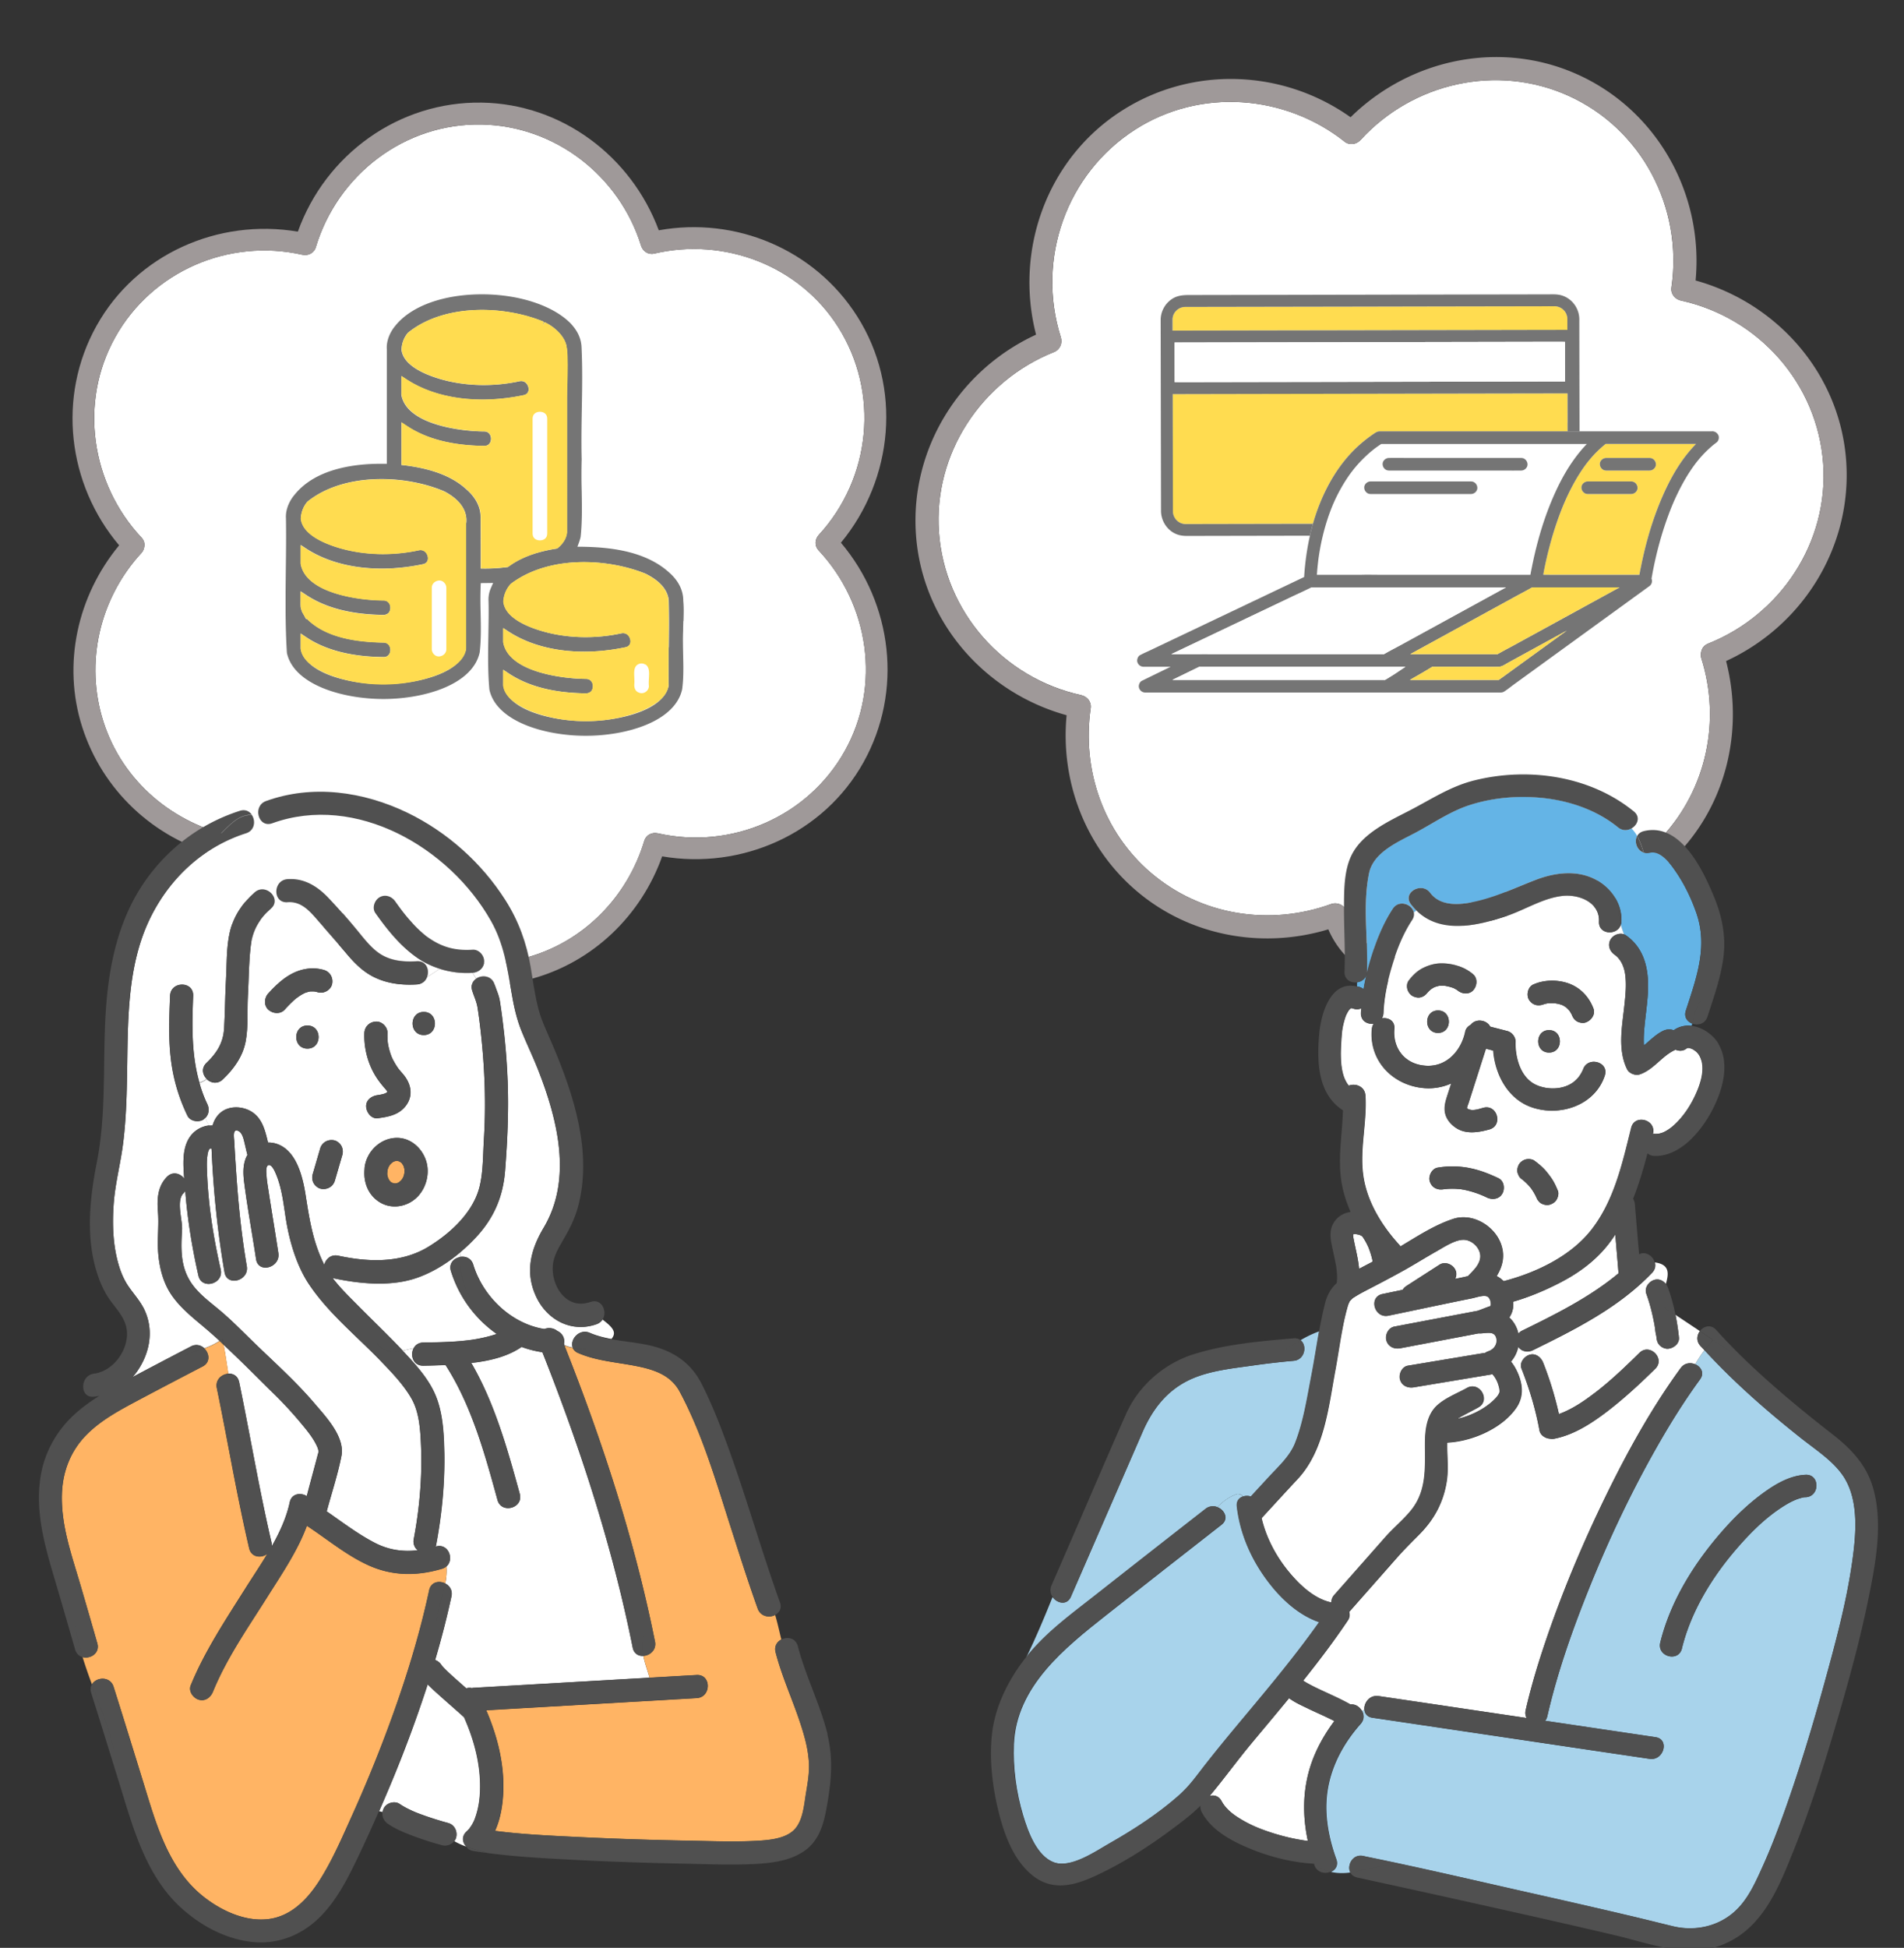<?xml version="1.0" encoding="utf-8"?>
<svg xmlns="http://www.w3.org/2000/svg" width="220" height="225" fill="none">
  <rect width="100%" height="100%" fill="#333333" stroke="none"/>
  <g clip-path="url(#a)">
    <path fill="#fff" d="M75.606 29.292c-.7.164-1.326-.26-1.533-.92-2.526-8.089-9.944-13.839-18.453-13.99-8.85-.155-16.597 5.775-19.131 14.18-.208.687-.894 1.01-1.567.86-8.486-1.914-17.347 1.9-21.608 9.534-4.197 7.515-2.8 16.916 3.035 23.144.317.34.394.727.319 1.076-.008.04-.016.079-.025.115-.047.204-.14.409-.313.595-4.814 5.235-6.555 12.658-4.379 19.474 2.21 6.921 8.107 11.835 15.131 13.28.636.133 1.084.966.861 1.57-2.77 7.529 6.556 13.093 11.85 7.096.459-.518 1.333-.435 1.787.022 5.047 5.059 12.348 7.171 19.275 5.273 6.582-1.804 11.64-6.993 13.594-13.484.208-.688.894-1.01 1.566-.86 8.486 1.913 17.347-1.9 21.61-9.535 4.196-7.514 2.799-16.915-3.037-23.144-.49-.52-.449-1.281.018-1.788 6.038-6.565 7.04-16.43 2.236-24.017-4.497-7.103-13.15-10.377-21.238-8.484l.002.003Z"/>
    <path fill="#9F9999" d="M76.121 26.608c-3.172-8.543-11.193-14.603-20.45-14.755-9.591-.156-18.067 5.999-21.255 14.906-9.187-1.56-18.653 2.59-23.273 10.893-4.552 8.182-3.346 18.281 2.622 25.34-4.798 5.799-6.596 13.7-4.268 20.982 2.34 7.328 8.291 12.864 15.644 14.805-.89 3.972.695 8.18 4.305 10.349 3.652 2.196 8.168 1.578 11.248-1.158 5.61 5.039 13.413 7.104 20.772 5.086 7.065-1.937 12.61-7.304 15.044-14.136 9.193 1.562 18.662-2.59 23.279-10.891 4.552-8.182 3.345-18.281-2.623-25.34 6.068-7.348 7.091-17.944 1.874-26.157-4.908-7.73-14.04-11.535-22.918-9.93l-.001.006Zm18.482 35.187c-.469.512-.508 1.268-.018 1.788 5.836 6.229 7.232 15.63 3.036 23.145-4.262 7.634-13.123 11.448-21.609 9.534-.67-.151-1.36.17-1.566.86-1.958 6.493-7.015 11.682-13.594 13.484-6.928 1.895-14.229-.214-19.275-5.273-.459-.458-1.328-.54-1.786-.022-5.295 5.998-14.622.433-11.85-7.095.222-.604-.226-1.438-.862-1.57-7.023-1.442-12.918-6.361-15.13-13.28-2.177-6.817-.437-14.24 4.377-19.475.172-.19.267-.39.314-.595.012-.038.017-.075.024-.115.074-.352 0-.735-.318-1.076-5.835-6.228-7.232-15.63-3.036-23.144 4.262-7.634 13.123-11.448 21.61-9.534.668.151 1.36-.17 1.565-.86 2.533-8.408 10.282-14.343 19.134-14.184 8.509.15 15.928 5.904 18.453 13.989.206.66.837 1.086 1.532.92 8.088-1.893 16.741 1.382 21.238 8.485 4.804 7.587 3.802 17.452-2.236 24.016l-.003.002Z"/>
    <path fill="#fff" d="M155.341 16.35c.596.47 1.386.344 1.88-.195 6.047-6.612 15.73-8.792 23.945-5.119 8.545 3.82 13.304 12.974 11.961 22.16-.11.751.403 1.367 1.114 1.526 8.984 1.974 15.759 9.6 16.416 18.822.647 9.079-4.907 17.455-13.289 20.801-.456.184-.703.52-.787.888-.01.041-.021.082-.028.121-.047.216-.05.454.033.71 2.262 7.173.599 15.062-4.542 20.613-5.221 5.636-13.072 7.697-20.447 5.93-.668-.159-1.471.439-1.529 1.117-.723 8.453-12.15 9.597-14.531 1.479-.206-.701-1.08-1.014-1.72-.78-7.101 2.581-15.041 1.328-20.823-3.597-5.493-4.68-8.009-11.917-6.969-19.01.11-.751-.403-1.367-1.114-1.526-8.984-1.974-15.759-9.6-16.416-18.823-.648-9.078 4.907-17.454 13.289-20.8.703-.28 1.005-1.026.785-1.721-2.838-8.995.628-18.89 8.631-24.001 7.493-4.785 17.248-4.04 24.144 1.402l-.003.002Z"/>
    <path fill="#9F9999" d="M156.051 13.546c6.869-6.758 17.268-8.963 26.2-4.957 9.255 4.154 14.611 13.849 13.668 23.81 9.498 2.627 16.701 10.846 17.401 20.87.689 9.876-4.997 19.006-13.878 23.09 1.994 7.704.172 16.076-5.325 22.005-5.527 5.968-13.709 8.6-21.621 7.161-.929 4.202-4.335 7.521-8.765 7.979-4.481.464-8.529-2.153-10.251-6.155-7.633 2.31-16.031.786-22.172-4.447-5.897-5.023-8.799-12.65-8.066-20.285-9.503-2.628-16.709-10.85-17.406-20.87-.689-9.877 4.996-19.007 13.877-23.09-2.515-9.758 1.259-20.363 9.939-25.887 8.167-5.202 18.619-4.75 26.399.77v.006ZM122.569 38.95c.219.7-.082 1.442-.785 1.72-8.382 3.347-13.937 11.723-13.289 20.802.657 9.222 7.432 16.849 16.416 18.823.709.155 1.227.772 1.114 1.525-1.038 7.096 1.478 14.334 6.969 19.01 5.785 4.923 13.721 6.178 20.823 3.597.645-.233 1.514.079 1.72.781 2.38 8.117 13.808 6.973 14.531-1.48.058-.678.861-1.275 1.529-1.117 7.372 1.77 15.224-.297 20.446-5.93 5.142-5.551 6.805-13.44 4.543-20.613a1.368 1.368 0 0 1-.033-.71c.005-.041.018-.08.028-.12.087-.371.331-.705.787-.888 8.382-3.347 13.936-11.723 13.289-20.801-.657-9.222-7.432-16.85-16.416-18.823-.709-.156-1.227-.772-1.114-1.526 1.346-9.188-3.413-18.347-11.96-22.165-8.216-3.673-17.901-1.491-23.945 5.119-.494.539-1.289.664-1.881.194-6.896-5.441-16.65-6.187-24.143-1.402-8.003 5.11-11.469 15.006-8.632 24.001l.003.003Z"/>
    <path fill="#FFB464" d="M45.42 136.678c.082.044.102.012.013-.019l-.09-.019c.026.012.052.031.083.044l-.006-.006ZM45.29 136.621s.037.006.056.013c-.02 0-.032-.007-.057-.013ZM46.71 135.623l.014-.05c0 .019-.013.037-.013.05ZM46.183 136.513s-.013.006-.019.012c-.012.013-.019.019-.031.038.012-.019.037-.031.056-.05h-.006ZM44.748 135.719c0-.051-.006-.102-.006-.146-.007 0-.013.063 0 .12 0 .013 0 .019.006.026ZM44.87 136.138c-.013-.019-.02-.038-.032-.07v-.019c-.013-.012-.013-.025-.026-.038.026.032.039.089.064.127h-.006ZM46.727 135.541c.006-.038.012-.082.025-.121-.006.039-.013.045-.02.07v.045l-.005.006Z"/>
    <path fill="#FFB464" d="M44.835 136.049c.076.114.076.146.05.114.033.058.064.108.096.166a.454.454 0 0 1 .07.082c.032.032.057.07.089.102.019.012.032.032.05.044.02.007.039.019.052.026.031.019.063.031.095.05l.095.019c.057.013.102.032.152.045h.159c.076-.019.153-.038.223-.064.031-.019.063-.031.095-.05l.095-.058c.095-.108.12-.114.102-.088.025-.02.044-.045.07-.064.031-.032.063-.076.095-.114.057-.089.12-.178.171-.28.007-.019.02-.038.026-.057.032-.102.057-.203.089-.305 0 0 0-.051.025-.14.006-.133 0-.26 0-.393 0-.019 0-.032-.006-.051-.026-.102-.051-.21-.083-.311-.013-.026-.025-.051-.025-.064-.02-.038-.051-.083-.076-.121-.007 0-.038-.038-.083-.139-.025-.026-.044-.051-.07-.07-.025-.026-.05-.045-.076-.07a1.819 1.819 0 0 0-.184-.108c-.038-.013-.083-.025-.12-.038-.02 0-.045-.013-.064-.013h-.216c-.026 0-.051.013-.077.019-.063.019-.12.038-.178.057-.044.026-.082.045-.114.07.032-.012.013.013-.095.076-.064.064-.127.134-.197.197-.032.045-.057.089-.089.134-.044.07-.076.146-.114.216-.013.044-.032.089-.045.133-.025.083-.038.165-.057.248 0 .082-.019.235-.019.305 0 0 .013.057.013.165.019.108.05.216.082.324l-.006.006Z"/>
    <path fill="#FFB464" d="M44.99 136.341c.038.063.089.101.063.069-.018-.025-.043-.05-.069-.075l.007.006ZM46.474 134.442l-.013-.013c.025.045.05.089.076.127.007 0-.006-.051-.063-.114ZM45.293 134.302s-.063.051-.102.07c.032-.019.045-.025.064-.038l.019-.019.013-.013h.006ZM36.852 167.591c.012-.069.037-.132 0 0ZM46.438 134.385s.012.019.018.037l.007.007-.026-.044Z"/>
    <path fill="#fff" d="M47.807 177.774c.673-3.526.984-7.203.838-10.792-.076-1.81-.19-3.855-1.111-5.456-.928-1.607-2.255-2.979-3.538-4.306-2.788-2.89-6.085-5.545-8.32-8.912-1.227-1.848-1.989-4.186-2.433-6.339-.451-2.191-.515-4.49-1.449-6.561-.101-.229-.457-.978-.813-.8-.31.158-.197 1.003-.178 1.27.039.572.115.953.204 1.556.374 2.439.787 4.878 1.156 7.317.254 1.683-2.312 2.401-2.573.712-.438-2.865-.959-5.723-1.34-8.594-.146-1.086-.248-2.198.216-3.227.038-.082.083-.146.127-.222-.14-.54-.254-1.086-.394-1.633-.108-.431-.28-.99-.686-1.156-.673-.273-.463.826-.444 1.214.05.971.114 1.937.178 2.902.247 3.862.61 7.705 1.27 11.516.292 1.683-2.28 2.395-2.572.711-.814-4.706-1.296-9.508-1.5-14.291-.552-.248-.552 1.772-.546 1.95.026 1.27.102 2.541.229 3.805.267 2.763.756 5.5 1.372 8.206.381 1.677-2.192 2.382-2.573.711-.73-3.22-1.264-6.497-1.524-9.794a1.356 1.356 0 0 1-.222.299c-.845.864-.076 3.106-.146 4.205-.127 2.045-.204 4.052.902 5.881.844 1.398 2.28 2.42 3.506 3.455 1.365 1.15 2.61 2.427 3.887 3.672 2.376 2.305 4.859 4.509 7.006 7.037 1.302 1.531 3.55 3.869 3.112 6.092-.42 2.147-1.13 4.262-1.696 6.383 1.823 1.264 3.602 2.623 5.564 3.64 1.62.832 3.259 1.048 4.942.857a1.32 1.32 0 0 1-.451-1.296v-.012Z"/>
    <path fill="#FFB464" d="M44.926 136.265s.044.05.069.076v-.007c-.019-.019-.031-.037-.063-.063l-.006-.006Z"/>
    <path fill="#fff" d="M27.62 159.627c1.277 6.155 2.313 12.379 3.735 18.502.045.191.045.362.02.521.927-1.639 1.715-3.341 2.096-5.119.222-1.029 1.27-1.156 1.969-.718.114-.426.222-.851.336-1.277l.743-2.769c.09-.337.172-.68.274-1.016.012-.039.019-.064.025-.089-.025-.07-.083-.35-.12-.432-.458-1.105-1.316-2.103-2.071-3.011a45.06 45.06 0 0 0-3.005-3.239c-1.905-1.874-3.81-3.805-5.786-5.641.203 1.067.362 2.192.54 3.329.546-.032 1.086.247 1.232.952l.013.007ZM51.332 167.744c.07 3.576-.286 7.222-.953 10.734-.013.058-.032.108-.045.159h.02c1.441-.425 2.153 1.474 1.225 2.293.057.661 0 1.321-.133 1.982.508.254.877.787.724 1.492a101.24 101.24 0 0 1-1.886 7.349c.298.108.565.305.73.578.02.026.038.058.057.083.096.114.197.222.299.324.305.311.629.61.953.902.514.463 1.041.927 1.562 1.384.216-.063.432-.076.648-.025.07-.013.133-.032.21-.032 1.06-.063 2.127-.12 3.188-.184 5.71-.33 11.414-.66 17.124-.984-.241-.864-.552-1.671-.718-2.516-.552.032-1.086-.247-1.232-.952-2.35-11.719-6.04-23.032-10.436-34.128a12.308 12.308 0 0 1-2.4-.61c-1.506 1.036-3.329 1.506-5.126 1.766-.229.032-.458.051-.693.083 2.706 4.643 4.192 9.978 5.602 15.117.458 1.657-2.12 2.362-2.572.711-1.467-5.342-2.979-10.88-6.002-15.587a88.34 88.34 0 0 1-2.573.076c-1.175.019-1.543-1.219-1.111-2.02-.413.083-.839.197-1.27.286 1.359 1.448 2.807 3.011 3.652 4.827.971 2.097 1.105 4.624 1.15 6.892h.006ZM50.823 111.913c-.477.304-.966.673-1.486.946a1.299 1.299 0 0 1-1.176.857c-1.753.108-3.512-.101-5.087-.921-1.2-.622-2.166-1.6-3.024-2.623a246.014 246.014 0 0 0-3.131-3.614c-1.023-1.175-2.007-2.464-3.71-2.331-.127.013-.24 0-.349-.019-.35.057-.768.013-1.13.051-.038.248-.172.489-.42.705-1.352 1.175-2.127 2.515-2.337 4.3-.229 1.905-.222 3.868-.33 5.78-.096 1.747.063 3.525-.26 5.259-.331 1.747-1.379 3.189-2.643 4.389-.61.578-1.372.419-1.842-.025a3.867 3.867 0 0 1-.851.438c.235.819.52 1.632.908 2.433.267.552.19 1.194-.241 1.613.114.311.267.61.489.877.12-.013.235-.019.356-.013.177-.61.495-1.169 1.041-1.582.915-.686 2.287-.654 3.278-.127 1.403.743 1.746 2.236 2.09 3.672.387-.007.787.057 1.18.216 2.16.857 2.846 3.823 3.17 5.894.432 2.776.864 5.481 2.154 8.009.165-.66.768-1.232 1.62-1.048 3.505.763 7.297.877 10.435-1.048 2.566-1.575 5.227-4.027 5.92-7.069.387-1.709.355-3.551.463-5.291.121-1.995.153-4.002.096-6.002a75.116 75.116 0 0 0-.407-5.971 63.057 63.057 0 0 0-.419-3.271c-.114-.712-.407-1.283-.616-1.963-.197-.616.05-1.099.45-1.378-.139-.216-.279-.445-.425-.68a10.454 10.454 0 0 1-3.766-.457v-.006Zm-16.947 3.715c-.349.318-.673.655-.984 1.004-.502.552-1.372.47-1.887 0-.546-.502-.47-1.372 0-1.887.763-.838 1.607-1.657 2.605-2.204 1.175-.647 2.521-.876 3.823-.495.718.21 1.093.927.934 1.639-.159.692-.972 1.13-1.639.933a4.23 4.23 0 0 0-.374-.089c-.038 0-.07 0-.108-.006h-.407c-.216.038-.42.108-.622.178a6.485 6.485 0 0 0-.394.21c-.197.114-.375.254-.565.381l-.115.095a7.922 7.922 0 0 0-.267.235v.006Zm1.646 2.833c1.72 0 1.715 2.668 0 2.668s-1.715-2.668 0-2.668Zm4.046 14.914-.877 3.004c-.21.718-.927 1.093-1.639.934-.317-.07-.635-.337-.8-.616a1.383 1.383 0 0 1-.133-1.029l.876-3.004c.21-.718.928-1.093 1.639-.934.318.07.635.336.794.616.171.292.229.699.133 1.029h.007Zm3.868-15.371c.705-.032 1.359.635 1.334 1.334a9.26 9.26 0 0 0 .031 1.067c.007.057.032.222.038.248.09.489.23.971.413 1.435.02.038.057.127.07.159.051.108.102.209.159.311.12.229.248.445.394.661.063.095.127.19.197.285-.115-.152.14.172.14.166.145.171.298.336.438.514.87 1.086 1.111 2.42.216 3.576-.794 1.029-2.014 1.258-3.227 1.41-.743.095-1.302-.686-1.334-1.334-.038-.787.642-1.245 1.334-1.334-.222.032.21-.031.203-.031.096-.019.184-.032.28-.058.114-.025.228-.057.336-.095.026-.006.038-.013.045-.013.006 0 .013 0 .019-.012.05-.026.127-.076.146-.076.019-.013.032-.032.05-.045 0 0 .02-.032.045-.051-.006-.019-.012-.038-.019-.044-.013-.019-.101-.14-.108-.153-.044-.057-.095-.108-.14-.165a11.953 11.953 0 0 1-.895-1.137c-1.042-1.53-1.569-3.436-1.505-5.278.025-.749.59-1.302 1.333-1.334l.007-.006Zm4.725 20.306c-1.13 1.093-2.89 1.404-4.268.572a3.608 3.608 0 0 1-1.423-1.594c-.336-.744-.419-1.48-.349-2.268 0-.114.013-.229.032-.343.305-1.747 1.804-3.176 3.595-3.239 1.626-.058 2.96 1.111 3.461 2.591.496 1.455.051 3.214-1.048 4.281Zm.8-18.75c-1.72 0-1.714-2.668 0-2.668 1.716 0 1.716 2.668 0 2.668Z"/>
    <path fill="#fff" d="M69.599 152.45c-.146.222-.369.4-.68.508-2.852 1.01-5.66-.451-6.936-3.106-1.353-2.814-.699-5.463.832-8.035 3.367-5.653 1.594-12.551-.66-18.293-.591-1.505-1.303-2.96-1.906-4.453-.572-1.416-.89-2.902-1.143-4.401-.496-2.922-.909-5.691-2.389-8.302-4.776-8.448-15.593-14.767-25.273-11.274-.838.305-1.423-.241-1.575-.915a4.318 4.318 0 0 0-.775-.076c.457.673.35 1.798-.667 2.122-5.05 1.607-8.981 5.348-11.217 10.111-2.407 5.139-2.426 11.021-2.509 16.572-.044 3.068-.095 6.142-.483 9.184-.292 2.319-.908 4.58-1.08 6.917-.165 2.262-.107 4.593.49 6.79.267.998.648 1.963 1.238 2.814.66.953 1.43 1.766 1.9 2.846 1.003 2.305.52 4.827-.877 6.866a6.907 6.907 0 0 1-.59.743 856.143 856.143 0 0 1 6.764-3.551c.597-.311 1.169-.139 1.55.223a8.166 8.166 0 0 0 1.772-.864 62.188 62.188 0 0 0-1.836-1.62c-1.315-1.105-2.674-2.185-3.671-3.608-1.01-1.441-1.468-3.22-1.6-4.96-.121-1.582.1-3.138-.026-4.72-.12-1.454-.045-2.934 1.035-4.033.673-.686 1.556-.4 1.995.197-.102-1.524-.26-3.284.533-4.624a3.131 3.131 0 0 1 2.388-1.518 2.85 2.85 0 0 1-.489-.877c-.076.07-.14.153-.235.21-.584.343-1.511.172-1.823-.476a20.318 20.318 0 0 1-1.937-6.771c-.26-2.344-.159-4.713-.064-7.063.064-1.715 2.732-1.715 2.668 0-.133 3.411-.21 6.815.73 10.054.305-.12.598-.254.852-.438-.496-.47-.68-1.251-.045-1.861 1.2-1.143 1.944-2.331 2.04-4.001.107-1.861.107-3.722.215-5.584.102-1.854.032-3.76.457-5.583.426-1.816 1.468-3.347 2.865-4.56 1.042-.908 2.477.146 2.306 1.181.362-.038.781 0 1.13-.051-1.346-.235-1.226-2.528.35-2.648 1.918-.146 3.474.819 4.75 2.172a75.357 75.357 0 0 1 3.335 3.779c.794.966 1.626 2.052 2.63 2.7 1.27.813 2.737.933 4.236.845 1.1-.064 1.487 1.009 1.176 1.81.52-.273 1.01-.635 1.486-.947a9.845 9.845 0 0 1-2.661-1.295c-1.95-1.36-3.43-3.221-4.79-5.145-.419-.591-.101-1.487.477-1.823.66-.388 1.41-.108 1.823.476.622.877 1.13 1.563 1.867 2.376.33.362.673.711 1.029 1.048.184.171.375.33.565.489.032.025.108.089.134.108.076.057.152.114.235.165 1.613 1.124 3.137 1.518 5.106 1.391.724-.044 1.334.648 1.334 1.334 0 .756-.616 1.289-1.334 1.334h-.019c.14.235.28.463.426.679.673-.457 1.797-.349 2.121.667.21.674.509 1.252.617 1.963.165 1.035.298 2.083.419 3.125.235 1.982.393 3.97.47 5.964.14 3.487-.02 6.981-.292 10.455-.235 2.985-1.27 5.418-3.297 7.622a20.783 20.783 0 0 1-1.905 1.817c0 .177.012.362.019.546.61-.102 1.283.152 1.511.908 1.118 3.665 4.383 6.822 8.207 7.425.476-.184 1.073-.133 1.499.223.47.209.806.654.806 1.213 0 .095-.012.19-.031.279l.057.153c.298.133.622.228.965.285-.374-.914.73-2.248 1.963-1.708.794.343 1.639.552 2.496.711.178-.222.286-.438.286-.66 0-.527-.629-1.055-1.321-1.582l-.02.026Z"/>
    <path fill="#fff" d="M38.43 147.621c.857 1.137 1.918 2.16 2.896 3.151 1.709 1.728 3.474 3.404 5.139 5.17.025.026.05.051.07.076.425-.089.85-.203 1.27-.285.197-.369.571-.642 1.111-.648 1.855-.026 3.722-.057 5.564-.312a16.67 16.67 0 0 0 2.624-.584c.12-.038.21-.07.298-.095a13.86 13.86 0 0 1-5.297-7.266c-.273-.89.35-1.493 1.06-1.614l-.018-.546c-1.506 1.264-3.208 2.318-5.044 2.947-2.998 1.029-6.63.667-9.673.006Z"/>
    <path fill="#FFB464" d="M51.581 180.924c-.14.12-.305.216-.52.279-2.916.87-5.793.845-8.575-.438-2.528-1.169-4.713-3.004-7.038-4.529-1.054 2.871-2.89 5.564-4.478 8.079-2.249 3.576-4.764 7.146-6.37 11.078-.274.66-.877 1.149-1.64.934-.635-.185-1.206-.972-.933-1.639 1.626-3.97 4.027-7.565 6.307-11.186.82-1.302 1.728-2.648 2.566-4.039-.686.54-1.861.463-2.115-.623-1.43-6.123-2.465-12.347-3.735-18.502-.203-.978.584-1.62 1.34-1.664-.171-1.137-.336-2.261-.54-3.329-.158-.146-.31-.298-.47-.444a8.451 8.451 0 0 1-1.772.864c.585.565.724 1.6-.203 2.077-2.49 1.295-4.98 2.598-7.457 3.912-2.134 1.137-4.313 2.293-6.015 4.04-1.804 1.848-2.706 4.237-2.782 6.809-.108 3.608 1.13 7.038 2.134 10.455.66 2.248 1.315 4.503 1.957 6.758.33 1.15-.813 1.842-1.703 1.594a56.19 56.19 0 0 0 1.093 3.17c.489-.87 2.096-.991 2.496.26 1.181 3.735 2.331 7.47 3.487 11.211 1.455 4.713 2.846 9.801 6.879 13.015 2.096 1.664 4.948 2.998 7.686 2.591 2.585-.381 4.44-2.376 5.773-4.478 1.474-2.325 2.579-4.91 3.71-7.406a158.624 158.624 0 0 0 3.614-8.664c2.172-5.672 4.046-11.477 5.322-17.416.21-.972 1.156-1.137 1.849-.788.127-.66.19-1.321.133-1.981ZM93.466 203.504c-.09-1.448-.477-2.871-.921-4.243-.909-2.82-2.18-5.519-2.922-8.397-.184-.698.165-1.226.66-1.48-.241-.972-.444-1.931-.717-2.833-.674.35-1.677.191-2.014-.736-1.092-3.049-2.07-6.142-3.061-9.223-1.715-5.323-3.297-10.887-5.952-15.835-1.086-2.032-3.189-2.617-5.323-3.017-2.172-.406-4.376-.565-6.421-1.454-.324-.14-.521-.356-.616-.591a3.832 3.832 0 0 1-.966-.286c4.415 11.122 8.111 22.46 10.468 34.21.197.972-.585 1.614-1.34 1.664.165.845.476 1.652.717 2.516 1.817-.102 3.627-.21 5.444-.312 1.715-.101 1.708 2.573 0 2.668-1.061.064-2.128.121-3.189.184l-21.126 1.22c1.252 2.903 2.058 6.028 1.976 9.197-.038 1.525-.286 3.265-.96 4.738 3.208.413 6.537.559 9.776.718 4.192.203 8.39.337 12.589.413 2.61.051 5.246.159 7.857.019 1.43-.076 3.43-.222 4.453-1.385.927-1.048 1.048-2.788 1.264-4.128.197-1.207.406-2.382.336-3.614l-.012-.013Z"/>
    <path fill="#fff" d="M53.937 211.545c.12-.108.235-.229.337-.349 0-.019.203-.299.247-.369.255-.432.324-.597.47-1.048.35-1.048.483-2.134.502-3.239.038-2.833-.718-5.615-1.86-8.194-.033-.025-.07-.044-.096-.076-1.042-.934-2.102-1.848-3.138-2.788a19.59 19.59 0 0 1-.972-.921 148.67 148.67 0 0 1-4.052 10.994 260.46 260.46 0 0 1-1.563 3.665c.14.026.267.057.394.102.026-.153.07-.311.153-.464.317-.603 1.245-.876 1.823-.476.406.279.844.508 1.295.718.134.063.267.12.394.177l.134.058c.254.101.508.203.768.292.991.362 1.995.673 3.01.952.719.197 1.093.934.935 1.639-.039.172-.121.324-.223.458.451.26.915.463 1.398.635-.439-.477-.566-1.201.05-1.76l-.006-.006Z"/>
    <path fill="#505050" d="M44.984 136.335s.044.05.07.075c-.007-.012-.032-.037-.07-.081v.006ZM44.747 135.719v.013c0-.108-.006-.166-.013-.166 0 .051 0 .102.007.146l.006.007ZM45.342 136.633l.088.019c-.019-.006-.056-.012-.094-.019h.006Z"/>
    <path fill="#505050" d="M42.481 137.294a3.64 3.64 0 0 0 1.423 1.594c1.378.832 3.137.521 4.268-.572 1.099-1.067 1.544-2.826 1.048-4.281-.502-1.48-1.835-2.648-3.462-2.591-1.79.063-3.296 1.493-3.595 3.239a2.22 2.22 0 0 0-.031.343c-.07.788.019 1.525.349 2.268Zm2.261-1.728c0-.063.013-.222.02-.305.018-.082.031-.165.056-.247.013-.045.032-.089.045-.134.038-.076.076-.146.114-.216.026-.044.057-.089.09-.133.063-.064.126-.134.196-.197-.025.013-.032.019-.063.038a.89.89 0 0 0 .101-.07s-.006 0-.013.013l-.019.019c.108-.064.127-.089.096-.076a1.43 1.43 0 0 1 .114-.07l.178-.057.076-.019h.216c.019 0 .044.006.064.012l.12.038c.064.032.12.07.184.108.026.026.051.045.077.07.025.026.044.051.07.07-.007-.013-.013-.019-.02-.038 0 .013.02.032.026.044l.013.013c.05.057.07.108.063.115.025.038.057.076.076.12 0 .013.02.038.026.064.031.101.063.203.082.311 0 .013 0 .032.007.051 0 .133.006.26 0 .394 0-.026.006-.039.019-.07-.013.038-.013.082-.026.12v-.044c-.019.089-.031.133-.025.14 0-.019.013-.038.013-.051 0 .032-.013.057-.013.051a5.738 5.738 0 0 1-.09.305c-.005.019-.018.038-.025.057-.05.095-.108.184-.171.279-.032.038-.07.083-.095.115a.687.687 0 0 1-.07.063c.019-.032-.006-.019-.102.089 0 0 .013-.006.02-.013-.02.019-.039.032-.058.051.013-.019.02-.025.032-.038l-.095.057c-.032.019-.064.032-.096.051-.076.019-.152.044-.222.063h-.159c-.05-.012-.101-.031-.152-.044.095.032.07.064-.013.019-.025-.013-.05-.032-.082-.044-.02 0-.039-.013-.058-.013.026 0 .032.006.058.013-.032-.019-.064-.032-.096-.051-.013-.007-.032-.019-.05-.026-.02-.012-.032-.031-.051-.044-.032-.032-.064-.064-.09-.102.026.032-.025 0-.063-.07-.019-.025-.044-.05-.07-.076l.064.064c-.032-.057-.064-.108-.095-.165.025.038.025 0-.051-.115v.019c.012.032.019.051.031.07-.019-.038-.038-.089-.063-.127.013.019.019.026.025.038a2.027 2.027 0 0 1-.082-.324v.064-.076c0-.013 0-.019-.006-.026-.013-.063-.007-.121 0-.121l.012-.006Z"/>
    <path fill="#505050" d="m46.46 134.429-.007-.006c.045.095.076.14.083.14-.032-.045-.051-.083-.077-.127v-.007ZM90.122 185.103c-2.077-5.786-3.754-11.712-5.831-17.499-.94-2.617-1.944-5.234-3.201-7.717-1.144-2.255-2.91-3.589-5.323-4.294-1.645-.482-3.423-.584-5.132-.902-.858-.158-1.702-.368-2.496-.711-1.239-.534-2.338.794-1.963 1.709.654.114 1.366.12 2.077.12-.711 0-1.423 0-2.077-.12.095.241.292.45.616.59 2.045.889 4.25 1.048 6.422 1.455 2.134.4 4.23.984 5.322 3.017 2.655 4.948 4.237 10.512 5.952 15.835.99 3.08 1.963 6.173 3.061 9.222.337.928 1.34 1.086 2.014.737-.362-1.188-.851-2.28-1.747-3.17.89.89 1.385 1.982 1.747 3.17.489-.254.807-.769.559-1.448v.006ZM25.57 96.23c1.302-1.302 2.134-2.115 3.525-2.12-.28-.407-.762-.649-1.378-.452-4.459 1.423-8.22 4.243-10.912 8.06-3.005 4.269-4.154 9.388-4.542 14.52-.45 5.977.096 12.037-1.06 17.95-.839 4.269-1.334 8.829.07 13.047.362 1.092.844 2.14 1.53 3.067.775 1.048 1.69 2.001 1.849 3.354.254 2.211-1.531 4.726-3.773 5.012-1.683.209-1.703 2.883 0 2.667.21-.025.406-.063.603-.101-1.08.679-2.115 1.422-3.049 2.305-2.032 1.925-3.372 4.434-3.773 7.21-.559 3.836.439 7.539 1.518 11.191.845 2.858 1.677 5.723 2.497 8.588.146.501.482.781.87.889-.356-1.156-.667-2.344-.87-3.589.21 1.245.514 2.433.87 3.589.89.241 2.032-.445 1.702-1.594-.648-2.255-1.302-4.51-1.956-6.759-1.004-3.417-2.242-6.84-2.134-10.454.076-2.573.978-4.961 2.782-6.809 1.702-1.747 3.887-2.903 6.015-4.04a708.792 708.792 0 0 1 7.457-3.913c.927-.482.787-1.511.203-2.077-.832.299-1.658.521-2.49.934.826-.413 1.658-.642 2.49-.934-.381-.368-.947-.533-1.55-.222A824.019 824.019 0 0 0 15.3 159.1c.21-.235.406-.477.59-.744 1.398-2.039 1.88-4.56.877-6.866-.47-1.086-1.239-1.893-1.9-2.845-.59-.851-.971-1.823-1.238-2.814-.597-2.198-.654-4.529-.49-6.79.172-2.337.789-4.599 1.08-6.917.388-3.049.439-6.117.483-9.185.083-5.557.102-11.439 2.51-16.571 2.235-4.764 6.167-8.505 11.216-10.112 1.017-.324 1.131-1.448.667-2.121-1.397 0-2.223.819-3.525 2.121v-.025ZM46.021 112.237c1.277 1.276 2.35 1.124 3.316.622.31-.806-.077-1.88-1.176-1.81-1.492.089-2.966-.025-4.236-.845-1.004-.641-1.836-1.727-2.63-2.699a70.069 70.069 0 0 0-3.334-3.78c-1.277-1.352-2.833-2.318-4.751-2.172-1.576.121-1.703 2.414-.35 2.649.4-.064.705-.254.705-.858 0 .597-.304.794-.705.858.108.019.223.032.35.019 1.696-.133 2.68 1.156 3.709 2.331 1.048 1.2 2.103 2.395 3.131 3.614.858 1.023 1.823 2.001 3.024 2.623 1.575.82 3.334 1.029 5.087.921a1.299 1.299 0 0 0 1.176-.857c-.966.502-2.04.66-3.316-.623v.007Z"/>
    <path fill="#505050" d="M54.592 112.37h.02c.717-.044 1.333-.578 1.333-1.334 0-.686-.61-1.378-1.334-1.334-1.962.127-3.493-.266-5.106-1.391-.077-.057-.153-.108-.235-.165a1.805 1.805 0 0 1-.134-.108c-.19-.159-.38-.317-.565-.489-.362-.33-.705-.68-1.029-1.048-.737-.813-1.245-1.499-1.867-2.375-.413-.585-1.163-.864-1.823-.477-.578.337-.896 1.232-.477 1.823 1.36 1.925 2.846 3.779 4.79 5.145a9.648 9.648 0 0 0 2.66 1.296c1.208.381 2.484.54 3.767.457Z"/>
    <path fill="#505050" d="M68.21 150.391c-2.522.896-4.32-1.423-4.352-3.817-.019-1.182.515-2.153 1.1-3.144.755-1.277 1.422-2.541 1.816-3.976 1.715-6.327-.483-13.034-2.96-18.833-.572-1.34-1.22-2.642-1.594-4.059-.426-1.594-.63-3.233-.902-4.853-.477-2.801-1.398-5.341-2.922-7.736-2.738-4.306-6.746-7.889-11.344-10.105-5.069-2.44-10.931-3.284-16.311-1.34-.775.279-1.01 1.028-.864 1.657.152.674.737 1.213 1.575.915 9.68-3.5 20.497 2.82 25.273 11.274 1.48 2.611 1.893 5.38 2.389 8.302.254 1.499.571 2.985 1.143 4.401.603 1.499 1.308 2.954 1.906 4.453 2.26 5.742 4.033 12.64.66 18.293-1.53 2.566-2.179 5.221-.832 8.035 1.277 2.655 4.084 4.116 6.936 3.106.305-.108.527-.293.68-.509.628-.927-.07-2.527-1.385-2.064h-.013ZM29.428 103.071c-1.397 1.213-2.439 2.744-2.864 4.561-.426 1.823-.35 3.728-.458 5.583-.102 1.861-.102 3.728-.216 5.583-.101 1.67-.838 2.858-2.039 4.001-.635.604-.45 1.391.045 1.861.457-.33.787-.825.787-1.753 0 .928-.323 1.423-.787 1.753.476.451 1.238.604 1.842.026 1.264-1.201 2.318-2.642 2.642-4.389.324-1.734.165-3.506.26-5.259.108-1.912.102-3.875.33-5.78.21-1.785.985-3.125 2.338-4.3.248-.216.381-.458.42-.705-.458.044-.826.215-.826.87 0-.661.368-.826.825-.87.172-1.036-1.264-2.09-2.305-1.182h.006Z"/>
    <path fill="#505050" d="M23.953 127.531a14.644 14.644 0 0 1-.908-2.432c-.73.292-1.512.546-1.918 1.365.406-.819 1.194-1.073 1.918-1.365-.94-3.24-.864-6.644-.73-10.055.063-1.715-2.605-1.715-2.668 0-.09 2.35-.197 4.719.063 7.063.26 2.376.896 4.611 1.937 6.771.312.648 1.239.819 1.823.476.096-.057.16-.139.235-.209-.374-1.029-.285-2.16-.806-2.681.52.521.438 1.652.806 2.681.432-.419.515-1.061.242-1.614h.006ZM31.007 114.739c-.47.515-.547 1.385 0 1.887.514.47 1.384.552 1.886 0a18.5 18.5 0 0 1 .985-1.004c.089-.082.177-.159.266-.235l.115-.095c.19-.127.368-.267.565-.381.102-.057.197-.114.305-.165.032-.013.057-.032.089-.045a4.2 4.2 0 0 1 .622-.178h.057a3.393 3.393 0 0 1 .458.007c.127.025.254.057.375.089.666.197 1.48-.235 1.638-.934.165-.711-.216-1.429-.934-1.639-1.302-.381-2.648-.152-3.823.496-.997.552-1.842 1.372-2.604 2.204v-.007ZM35.523 118.455c-1.715 0-1.721 2.668 0 2.668s1.721-2.668 0-2.668ZM48.968 116.892c-1.715 0-1.721 2.668 0 2.668 1.722 0 1.722-2.668 0-2.668ZM37.051 137.306c.712.166 1.43-.216 1.64-.933l.876-3.005c.095-.33.038-.736-.134-1.029-.158-.279-.476-.54-.794-.616-.711-.165-1.429.216-1.638.934l-.877 3.004c-.095.331-.038.737.133 1.029.16.28.477.54.8.616h-.006ZM45.489 122.558c-.057-.101-.108-.209-.159-.311l-.07-.159a7.564 7.564 0 0 1-.413-1.435c0-.019-.032-.191-.038-.248 0-.064-.019-.21-.019-.229a9.26 9.26 0 0 1-.013-.838c.026-.699-.628-1.366-1.333-1.334-.744.032-1.309.584-1.334 1.334-.057 1.848.463 3.754 1.505 5.278.273.4.578.769.896 1.137.044.051.095.108.14.165 0 .013.095.134.107.153.007.012.013.031.02.044a.613.613 0 0 0-.045.051c-.02.019-.032.032-.05.044-.02 0-.096.051-.147.077-.013 0-.013.006-.019.012-.013 0-.025.007-.045.013-.114.038-.222.07-.336.095l-.28.057s-.425.064-.203.032c-.692.089-1.372.546-1.334 1.334.032.648.591 1.429 1.334 1.334 1.213-.159 2.433-.381 3.227-1.41.895-1.156.648-2.496-.216-3.576-.14-.178-.292-.343-.438-.515 0 0-.255-.317-.14-.165a6.884 6.884 0 0 1-.197-.286 7.513 7.513 0 0 1-.394-.66l-.006.006ZM25.379 154.901c.159.146.311.299.47.445-.044-.229-.095-.451-.146-.68a5.046 5.046 0 0 1-.324.235Z"/>
    <path fill="#505050" d="M58.643 124.775a78.054 78.054 0 0 0-.47-5.965 74.191 74.191 0 0 0-.42-3.125c-.114-.705-.406-1.289-.615-1.962-.324-1.016-1.448-1.131-2.122-.667-.406.279-.648.762-.45 1.378.215.68.501 1.251.615 1.963.172 1.086.305 2.178.42 3.271.21 1.982.349 3.976.406 5.971.057 2 .026 4.001-.095 6.002-.108 1.747-.076 3.582-.464 5.291-.686 3.042-3.347 5.494-5.92 7.069-3.137 1.925-6.93 1.81-10.435 1.048-.852-.184-1.455.394-1.62 1.048-1.296-2.528-1.721-5.233-2.153-8.009-.324-2.064-1.01-5.037-3.17-5.895a3.101 3.101 0 0 0-1.181-.215c-.343-1.43-.686-2.929-2.09-3.672-.997-.527-2.363-.559-3.277.127-.547.413-.87.966-1.042 1.582-.12 0-.235 0-.356.013.305.368.73.679 1.366.889-.635-.21-1.067-.527-1.366-.889-.959.082-1.88.654-2.388 1.518-.794 1.346-.635 3.099-.534 4.624-.438-.597-1.32-.883-1.994-.197-1.073 1.099-1.156 2.572-1.035 4.033.127 1.588-.096 3.144.025 4.719.134 1.734.585 3.519 1.6 4.961.998 1.416 2.357 2.503 3.672 3.608a55.758 55.758 0 0 1 1.836 1.619c.108-.069.216-.152.324-.235-.045-.209-.09-.425-.14-.635.05.204.089.426.14.635.05.223.101.445.146.68 1.975 1.829 3.874 3.767 5.786 5.64a45.267 45.267 0 0 1 3.005 3.24c.755.902 1.62 1.905 2.07 3.01.032.083.095.362.12.432-.006.026-.012.057-.025.089-.101.337-.184.68-.273 1.016l-.743 2.77c-.114.425-.222.851-.337 1.277-.698-.439-1.746-.312-1.969.717-.38 1.779-1.168 3.481-2.096 5.12.026-.159.02-.337-.019-.521-1.429-6.123-2.464-12.348-3.734-18.503-.146-.705-.68-.984-1.233-.952-.762.044-1.543.686-1.34 1.664 1.277 6.155 2.312 12.379 3.735 18.502.254 1.086 1.429 1.163 2.115.623-.838 1.391-1.74 2.737-2.566 4.039-2.28 3.614-4.681 7.21-6.307 11.186-.273.673.298 1.461.933 1.638.763.216 1.372-.266 1.64-.933 1.606-3.932 4.121-7.495 6.37-11.078 1.588-2.521 3.423-5.208 4.478-8.079 2.325 1.524 4.51 3.366 7.038 4.529 2.782 1.283 5.659 1.302 8.574.438a1.41 1.41 0 0 0 .521-.279c.927-.82.21-2.719-1.226-2.293h-.019c.02-.051.038-.102.045-.159.666-3.513 1.022-7.165.952-10.734-.044-2.274-.178-4.802-1.15-6.892-.844-1.817-2.292-3.379-3.651-4.827-1.131.235-2.274.266-3.176-1.099.908 1.359 2.045 1.334 3.175 1.099-.025-.026-.05-.051-.07-.077-1.663-1.772-3.43-3.442-5.138-5.17-.978-.991-2.039-2.007-2.896-3.15 3.042.654 6.675 1.022 9.673-.007 1.83-.628 3.538-1.683 5.044-2.947-.013-.451-.013-.889-.013-1.302 0 .413 0 .858.013 1.302a19.86 19.86 0 0 0 1.905-1.816c2.026-2.204 3.062-4.643 3.297-7.622.273-3.475.431-6.968.292-10.455l-.013-.019ZM36.85 167.591c.013-.069.039-.133 0 0Zm7.146-10.372c1.277 1.328 2.61 2.7 3.538 4.307.921 1.607 1.035 3.645 1.112 5.456.152 3.588-.166 7.26-.839 10.791a1.315 1.315 0 0 0 .451 1.296c-1.683.197-3.328-.019-4.942-.858-1.969-1.016-3.74-2.375-5.564-3.639.566-2.122 1.277-4.237 1.696-6.384.439-2.223-1.81-4.56-3.112-6.091-2.147-2.521-4.63-4.732-7.006-7.037-1.283-1.239-2.521-2.522-3.887-3.672-1.232-1.035-2.668-2.058-3.506-3.455-1.105-1.829-1.03-3.836-.902-5.882.07-1.099-.699-3.347.146-4.205.095-.095.165-.196.222-.298.26 3.296.794 6.574 1.525 9.794.38 1.677 2.953.966 2.572-.711-.616-2.706-1.105-5.444-1.372-8.207a50.714 50.714 0 0 1-.229-3.804c0-.178-.006-2.198.547-1.95.203 4.783.686 9.585 1.499 14.291.292 1.69 2.864.972 2.572-.711-.66-3.818-1.023-7.654-1.27-11.516-.064-.965-.127-1.937-.178-2.903-.02-.393-.229-1.486.445-1.213.412.165.578.724.686 1.156.133.547.247 1.093.393 1.633-.044.076-.089.146-.127.222-.463 1.029-.355 2.147-.216 3.227.381 2.871.909 5.729 1.34 8.593.26 1.69 2.827.972 2.573-.711-.375-2.439-.781-4.878-1.156-7.317-.095-.603-.165-.978-.203-1.556-.02-.267-.14-1.112.178-1.271.355-.177.71.572.813.801.94 2.07.997 4.37 1.448 6.561.444 2.16 1.207 4.497 2.432 6.339 2.236 3.366 5.54 6.021 8.321 8.911v.013Z"/>
    <path fill="#505050" d="M75.677 189.613c-2.356-11.751-6.06-23.088-10.467-34.21l-.057-.153c.018-.089.031-.184.031-.279 0-.553-.336-1.004-.806-1.213-.426-.356-1.023-.407-1.5-.223-3.823-.597-7.088-3.753-8.206-7.425-.228-.756-.902-1.01-1.511-.908.101 2.287.552 4.764 2.636 6.155-2.084-1.391-2.541-3.862-2.636-6.155-.712.121-1.334.73-1.061 1.613a13.858 13.858 0 0 0 5.297 7.267c-.082.025-.178.057-.298.095-.832.267-1.906.483-2.624.584-1.842.254-3.71.28-5.564.312-.546.006-.914.279-1.111.647.641-.133 1.251-.184 1.778.083-.527-.267-1.137-.21-1.778-.083-.432.794-.064 2.033 1.111 2.02a84.959 84.959 0 0 0 2.573-.076c3.023 4.707 4.535 10.245 6.002 15.587.451 1.651 3.03.953 2.572-.711-1.41-5.139-2.896-10.474-5.602-15.117.229-.026.458-.051.693-.083 1.797-.26 3.62-.73 5.125-1.766.769.286 1.576.489 2.401.61 4.402 11.096 8.086 22.409 10.436 34.128.14.705.68.991 1.232.952-.152-.794-.178-1.626.14-2.566-.311.94-.292 1.766-.14 2.566.756-.044 1.537-.692 1.34-1.664l-.006.013ZM53.883 213.311c.152.241.406.432.794.495.565.096 1.137.166 1.708.242-.794-.242-1.651-.451-2.502-.743v.006Z"/>
    <path fill="#505050" d="M95.623 200.328c-.864-3.481-2.534-6.701-3.436-10.175-.254-.966-1.226-1.124-1.912-.769-.495.254-.845.782-.66 1.48.75 2.878 2.013 5.577 2.921 8.397.445 1.372.832 2.795.921 4.243.077 1.232-.133 2.407-.336 3.614-.223 1.34-.337 3.074-1.264 4.129-1.023 1.156-3.017 1.302-4.453 1.384-2.61.14-5.246.032-7.857-.019a412.73 412.73 0 0 1-12.589-.413c-3.233-.158-6.567-.298-9.775-.717.68-1.474.92-3.214.96-4.739.082-3.169-.725-6.294-1.976-9.197l21.125-1.219c1.061-.064 2.128-.121 3.189-.185 1.709-.095 1.715-2.769 0-2.667-1.817.101-3.627.209-5.444.311-5.71.33-11.413.661-17.124.984-1.06.064-2.127.121-3.188.185-.076 0-.14.019-.21.031a1.254 1.254 0 0 0-.648.026c-.52-.457-1.048-.921-1.562-1.385a17.93 17.93 0 0 1-.953-.902c-.101-.108-.203-.216-.298-.324-.02-.025-.038-.057-.058-.082a1.403 1.403 0 0 0-.73-.578 101.373 101.373 0 0 0 1.886-7.349c.153-.705-.222-1.239-.724-1.493-.31 1.639-.984 3.278-.984 4.916 0-1.638.667-3.277.984-4.916-.692-.355-1.638-.184-1.848.788-1.277 5.939-3.15 11.744-5.323 17.416a158.624 158.624 0 0 1-3.614 8.664c-1.13 2.502-2.236 5.087-3.71 7.406-1.333 2.102-3.188 4.097-5.773 4.478-2.737.4-5.59-.928-7.685-2.592-4.034-3.207-5.431-8.295-6.88-13.014-1.149-3.741-2.305-7.483-3.486-11.211-.394-1.251-2.001-1.131-2.497-.26.972 2.585 1.995 5.03 2.478 7.469-.49-2.439-1.512-4.884-2.478-7.469-.146.26-.197.59-.076.971 1.093 3.462 2.166 6.936 3.24 10.404 1.6 5.19 3.087 10.83 7.31 14.571 2.217 1.963 4.974 3.43 7.94 3.786 2.96.349 5.748-.718 7.863-2.789 2.033-1.994 3.316-4.579 4.53-7.113.819-1.715 1.6-3.443 2.362-5.183.533-1.22 1.06-2.433 1.562-3.665 1.487-3.608 2.859-7.273 4.053-10.995.311.324.648.629.972.921 1.035.94 2.096 1.848 3.137 2.788l.096.076c1.15 2.579 1.899 5.361 1.86 8.194-.012 1.105-.152 2.191-.501 3.239-.153.451-.216.617-.47 1.049-.045.069-.242.349-.248.368a3.513 3.513 0 0 1-.336.349c-.617.559-.49 1.29-.051 1.76.844.292 1.708.495 2.502.743 3.068.413 6.174.584 9.261.749 4.478.242 8.956.388 13.434.477 2.788.057 5.615.184 8.403.025 2.026-.121 4.294-.445 5.894-1.81 1.302-1.112 1.804-2.776 2.11-4.402.558-2.985.882-5.761.139-8.759h.025Z"/>
    <path fill="#505050" d="M52.489 212.669c.108-.133.184-.285.222-.457.159-.705-.21-1.442-.934-1.639a38.321 38.321 0 0 1-3.01-.952c-.26-.096-.515-.191-.769-.293l-.133-.057a6.907 6.907 0 0 1-.394-.178 9.559 9.559 0 0 1-1.296-.717c-.578-.394-1.505-.127-1.823.476a1.472 1.472 0 0 0-.152.464c1.258.419 2.128 1.626 3.601 1.626-1.473 0-2.337-1.207-3.601-1.626-.083.527.152 1.035.629 1.359.952.654 2.064 1.086 3.144 1.486 1.016.375 2.051.699 3.1.985.508.14 1.092-.064 1.416-.477Z"/>
    <path fill="#FFB464" d="M178.801 115.9h.122s-.073 0-.122.007v-.007ZM180.98 116.37c.049.036.092.061 0 0ZM178.8 115.9c-.03 0-.06.006-.097.013h.097v-.013ZM165.786 114.018s-.049.025-.067.025c.012 0 .024 0 .036-.013h.007l.024-.012ZM156.368 142.553h-.012l-.012.012h.012l.012-.012Z"/>
    <path fill="#fff" d="M151.149 197.364c-.716-.339-1.53-.703-2.203-1.203-1.45 1.765-2.925 3.518-4.388 5.276-1.635 1.969-3.147 4.061-4.788 6.023.499-.142 1.055-.012 1.376.587.388.728 1.024 1.308 1.746 1.789.889.593 1.882 1.08 2.82 1.438 1.099.42 2.222.759 3.37 1.018.512.118 1.03.21 1.555.296.061.013.123.019.185.025l.296.037c-.518-2.407-.598-4.893-.055-7.331.53-2.394 1.666-4.567 3.116-6.517-.994-.512-2.024-.956-3.03-1.431v-.007ZM173.205 160.165a3.54 3.54 0 0 0-.475-1.086 1.91 1.91 0 0 0-.302-.364.95.95 0 0 1-.228.068l-1.111.185c-2.574.426-5.141.852-7.714 1.284-.691.117-1.395-.173-1.592-.907-.173-.624.216-1.482.907-1.593l1.111-.185c2.573-.426 5.14-.851 7.714-1.283h.092c.111-.074.222-.148.364-.192.636-.203 1.099-.808.944-1.499-.222-.969-1.283-.531-2.03-.568-.012 0-.025-.006-.037-.006l-.574.111-8.473 1.611c-.691.129-1.394-.186-1.592-.908-.173-.635.216-1.462.907-1.592.408-.08.815-.154 1.222-.234 2.802-.531 5.597-1.062 8.399-1.592.506-.173.994-.389 1.493-.55a.463.463 0 0 0 .044-.141c0-.037.006-.229-.025-.371-.093-.364-.253-.604-.556-.648-.469-.074-1.141.173-1.622.272-3.216.642-6.418 1.333-9.627 1.999-1.629.34-2.321-2.16-.691-2.499.777-.16 1.555-.327 2.332-.488a1.51 1.51 0 0 1 .414-.425c.16-.105.321-.204.475-.309 1.117-.722 2.24-1.444 3.357-2.16.611-.395 1.407-.105 1.771.463.234.364.222.796.049 1.166.241-.049.488-.098.728-.148.241-.049.494-.105.747-.166.58-.599 1.315-1.253 1.426-2.117.123-1-.827-1.999-1.815-2.08-1.012-.08-2.388.846-3.239 1.327-1.204.679-2.376 1.413-3.58 2.092-1.4.79-2.82 1.531-4.245 2.271-.438.228-.877.451-1.302.704-.148.086-.29.179-.432.265a1.403 1.403 0 0 1-.124.074l-.061.062c-.093.092-.186.179-.272.277-.019.031-.037.068-.062.118-.049.105-.074.16-.086.179a5.055 5.055 0 0 0-.13.401 27.167 27.167 0 0 0-.549 2.357c-.315 1.617-.543 3.271-.839 4.869-.802 4.283-1.271 9.306-4.357 12.626-1.401 1.506-2.789 3.024-4.178 4.53.525 2.246 1.673 4.406 3.117 6.158 1.24 1.512 2.956 3.166 4.961 3.586 0-.29.093-.593.333-.864.84-.951 1.679-1.907 2.524-2.857 1.13-1.278 2.259-2.561 3.388-3.839.932-1.055 2.031-1.95 2.925-3.036 1.889-2.283 1.648-4.992 1.654-7.769 0-1.525.198-3.283 1.376-4.376.969-.901 2.321-1.394 3.462-2.036 1.457-.821 2.765 1.419 1.309 2.24-.611.346-1.241.654-1.858.994-.216.117-.407.228-.586.339 1.506-.321 3.085-1.099 4.134-2.074.297-.277.618-.592.766-.981.043-.105.012-.37-.068-.672l-.013-.013ZM175.441 154.068c.099-.142.229-.259.389-.339 3.906-1.919 7.85-3.869 11.188-6.652-.018-.253-.043-.506-.061-.759l-.315-3.715c-.303.456-.623.907-.975 1.339-1.469 1.808-3.345 3.153-5.4 4.214-1.715.889-3.554 1.667-5.43 2.204.006.117.024.228.024.345a2.707 2.707 0 0 1-.463 1.475c.531.5.908 1.173 1.05 1.882l-.007.006ZM156.483 143.516c.124.592.259 1.179.37 1.771.081.42.142.845.185 1.271.525-.277 1.05-.549 1.574-.827a8.478 8.478 0 0 0-.167-.691c-.08-.284-.178-.568-.283-.845-.019-.056-.037-.093-.044-.111-.018-.037-.03-.074-.049-.105-.062-.136-.13-.272-.197-.408a7.122 7.122 0 0 0-.389-.648.23.23 0 0 1-.025-.043c-.031-.031-.062-.061-.092-.098l-.204-.112c-.074-.024-.142-.049-.216-.067-.056-.013-.179-.025-.253-.05h-.247c-.018 0-.037.013-.062.019-.012 0-.024.012-.037.018v.185c0-.049-.043-.246 0 .019.037.241.087.481.136.722Z"/>
    <path fill="#A8D3EB" d="M213.198 170.847c-1.135-1.931-3.276-3.289-5.091-4.721-3.937-3.116-7.769-6.467-11.163-10.169a16.597 16.597 0 0 0-1.074 1.635c.667.278 1.105 1.006.562 1.746-1.815 2.487-3.45 5.098-4.968 7.776-2.968 5.214-5.548 10.657-7.794 16.224-1.956 4.85-3.721 9.818-4.888 14.921-.049.21-.135.383-.246.518 4.251.63 8.509 1.266 12.761 1.895 1.648.247.944 2.74-.691 2.499-1.32-.197-2.647-.395-3.968-.586l-28.06-4.165c-.598-.087-.882-.476-.925-.92a2.637 2.637 0 0 0-.29.093c.265.45.302 1.036-.136 1.536-1.753 1.975-3.092 4.283-3.672 6.875-.66 2.956-.154 5.967.864 8.775.253.704-.111 1.228-.636 1.45.778.173 1.512.167 2.241.068-.408-.833.283-2.166 1.499-1.901l.333.074c6.276 1.278 12.528 2.747 18.779 4.154 4.03.907 8.059 1.82 12.077 2.77 1.53.364 3.054.747 4.579 1.117 2.486.605 5.159.062 7.096-1.653 1.562-1.383 2.45-3.407 3.296-5.277.962-2.129 1.789-4.313 2.573-6.51 1.709-4.789 3.178-9.664 4.529-14.564 1.272-4.61 2.543-9.275 3.222-14.014.444-3.111.79-6.906-.809-9.633v-.013Zm-4.566 2.098c-.253.013-.266.013-.667.13-.259.074-.481.16-.685.253-.722.327-1.401.771-2.048 1.228-1.617 1.16-3.049 2.598-4.357 4.092-2.956 3.363-5.468 7.392-6.542 11.78-.395 1.623-2.894.932-2.499-.691 1.204-4.9 4.055-9.38 7.381-13.114 1.462-1.641 3.073-3.159 4.875-4.418 1.333-.932 2.876-1.771 4.536-1.845 1.672-.074 1.66 2.518 0 2.592l.006-.007Z"/>
    <path fill="#fff" d="M159.273 195.915c1.321.197 2.648.395 3.968.586 4.382.648 8.769 1.302 13.151 1.95a1.287 1.287 0 0 1-.111-.889c.629-2.752 1.444-5.455 2.357-8.127 1.913-5.622 4.227-11.126 6.825-16.464 2.524-5.184 5.332-10.275 8.732-14.94.438-.599 1.129-.667 1.672-.439.315-.543.667-1.092 1.074-1.635-.154-.167-.321-.327-.475-.5-.5-.555-.401-1.228-.049-1.697-.944-.629-1.882-1.259-2.827-1.882.179.87.315 1.746.401 2.623.075.722-.654 1.265-1.295 1.296-.321.012-.692-.155-.914-.383-.259-.259-.345-.562-.382-.913 0-.05-.013-.093-.019-.142a.36.36 0 0 0-.012-.08c-.105-.389-.124-.827-.198-1.228-.228-1.229-.524-2.438-.95-3.611-.247-.685.284-1.394.907-1.592.531-.172 1.037.068 1.352.469.351-1.191.469-2.264-1.259-2.493.111.383.043.821-.315 1.197-3.857 4.03-8.831 6.517-13.774 8.948-.598.297-1.302.173-1.697-.382a3.796 3.796 0 0 1-.839 1.697c.376.463.673 1.012.888 1.567.519 1.321.531 2.642-.308 3.826-1.666 2.364-5.11 3.833-7.948 3.968-.037 1.457.172 2.925-.044 4.388-.364 2.456-1.45 4.474-3.19 6.227-.882.888-1.734 1.727-2.561 2.665-1.808 2.055-3.622 4.104-5.431 6.159-.037.037-.067.068-.104.099.098.315.074.666-.142.987-1.617 2.407-3.37 4.715-5.178 6.974.111.067.216.141.327.203.556.321 1.129.599 1.71.876 1.16.544 2.338 1.056 3.455 1.685.148-.024.297-.006.439.031.635-.346 1.32-.691 2.005-1.031-.691.346-1.376.692-2.005 1.031.345.086.654.346.845.667a2.5 2.5 0 0 1 .29-.093c-.08-.778.58-1.734 1.617-1.58l.012-.018Zm16.532-37.823c-.265-.672.297-1.394.908-1.592.715-.234 1.345.278 1.592.907a38.765 38.765 0 0 1 1.82 5.937c1.512-.549 2.901-1.487 4.19-2.481 1.815-1.395 3.481-2.987 5.11-4.591 1.191-1.173 3.024.66 1.833 1.833-1.796 1.765-3.635 3.468-5.634 4.992-1.772 1.351-3.789 2.647-6.011 3.086-.185.037-.37.037-.549 0-.537-.038-1.086-.414-1.185-.945-.451-2.462-1.16-4.825-2.08-7.152l.006.006Z"/>
    <path fill="#A8D3EB" d="M147.052 183.35c-2.203-2.678-3.715-5.863-4.116-9.324-.074-.624.247-1 .685-1.154-.13-.192-.327-.309-.648-.309-.95.315-1.666.87-2.32 1.524.839.309 1.382 1.352.5 2.037-4.45 3.474-8.899 6.948-13.33 10.447-4.857 3.833-10.398 8.263-10.664 14.91-.111 2.758.272 5.566 1.062 8.213.568 1.895 1.574 4.672 3.542 5.425 1.95.74 4.776-1.222 6.437-2.173 2.801-1.598 5.59-3.394 8.016-5.535 1.289-1.142 2.042-2.259 3.128-3.647 1.549-1.975 3.16-3.906 4.771-5.832 2.875-3.437 5.733-6.887 8.324-10.546-2.129-.728-3.974-2.32-5.387-4.03v-.006Z"/>
    <path fill="#A8D3EB" d="M126.721 184.165c4.19-3.302 8.398-6.591 12.607-9.874a1.351 1.351 0 0 1 1.333-.204c.654-.654 1.37-1.203 2.32-1.524.321 0 .519.117.648.309.284-.099.617-.105.926-.007.697-.759 1.401-1.518 2.098-2.277 1.105-1.197 2.419-2.369 3.024-3.906.95-2.413 1.358-5.11 1.851-7.646.333-1.734.599-3.499.92-5.258-.753.266-1.475.617-2.179 1.031.79.598.519 2.271-.802 2.382a86.043 86.043 0 0 0-4.702.543c-2.518.358-5.326.623-7.615 1.802-2.506 1.29-4.055 3.4-5.147 5.912-.981 2.258-1.969 4.517-2.95 6.782-1.771 4.073-3.542 8.146-5.319 12.218-.444 1.025-1.598.766-2.111.025-.944 2.339-1.919 4.678-3.061 7.017.112-.136.216-.284.328-.42 2.221-2.684 5.103-4.752 7.824-6.899l.007-.006Z"/>
    <path fill="#64B4E6" d="M157.56 114.271a29.24 29.24 0 0 1 .833-3.517c.611-2.006 1.407-4.03 2.561-5.789.722-1.092 2.259-.518 2.431.457l.272-.234a5.834 5.834 0 0 1-.654-.741c-1-1.339 1.252-2.629 2.24-1.308 1.296 1.728 3.776 1.364 5.578.919 2.315-.567 4.376-1.549 6.579-2.4 2.215-.858 4.77-1.197 6.948-.056 1.796.938 3.092 2.783 2.993 4.851a1.322 1.322 0 0 1-.068.358c.099.37.223.74.365 1.11.08.031.16.068.234.118 2.388 1.678 2.721 4.455 2.499 7.177-.105 1.326-.314 2.641-.407 3.961a12.254 12.254 0 0 0-.018 1.58l.351-.296c.586-.506 1.191-1.074 1.895-1.401.395-.185.827-.21 1.197-.049.025-.019.049-.043.074-.062a2.942 2.942 0 0 1 1.999-.457l.074-.259c-.567-.21-.993-.747-.746-1.493 1.215-3.758 2.579-7.375 1.215-11.287-.598-1.722-1.425-3.419-2.468-4.912-.592-.852-1.697-2.34-2.913-2.043a1.26 1.26 0 0 1-.697-.018c.173.53.339 1.042.568 1.5-.229-.458-.395-.976-.568-1.5-.784-.241-1.135-1.247-.765-1.92a4.068 4.068 0 0 0-.654-.876c-.451.253-1.043.29-1.543-.123-2.543-2.074-5.826-3.16-9.072-3.431-2.702-.229-5.449.012-8.034.839-2.29.734-4.314 2.16-6.431 3.27-1.95 1.019-4.733 2.222-5.233 4.598-.771 3.703-.104 7.64-.246 11.392-.031.746-.568 1.16-1.148 1.234v.475c.099.025.191.037.29.068.191.062.339.148.469.259v.006Z"/>
    <path fill="#fff" d="M196.618 122.584c-.13-.531-.383-.963-.834-1.265a9.784 9.784 0 0 0-.265-.161s-.376-.111-.259-.092c-.309-.044-.29 0-.488.123-.357.235-.802.222-1.178.056-.031.018-.056.043-.093.055-1.499.704-2.419 2.253-4.03 2.802-.506.173-1.228-.111-1.462-.599-1.098-2.265-.58-4.875-.321-7.269.13-1.216.272-2.487.099-3.703-.117-.845-.494-1.746-1.216-2.252-.574-.402-.845-1.124-.463-1.772.29-.493.988-.783 1.543-.586-.142-.37-.265-.74-.364-1.111-.407 1.29-2.598 1.173-2.524-.357.105-2.228-2.333-3.172-4.209-2.963-2.271.253-4.295 1.586-6.43 2.308-3.45 1.167-7.671 2.136-10.448-.611a4.345 4.345 0 0 1-.271.235c.049.265 0 .555-.197.852-1.043 1.586-1.753 3.363-2.302 5.171-.562 1.839-.975 3.69-1.043 5.566-.013.247-.08.451-.185.623.734-.129 1.53.272 1.444 1.216-.21 2.209 1.197 4.141 3.721 4.258 2.437.111 4.054-1.857 4.48-3.949.074-.358.321-.63.636-.784.586-.771 1.851-.562 2.234.21.66.173 1.32.339 1.98.512.537.142.969.691.951 1.247-.056 1.746.543 4.134 2.376 4.973 1.333.611 3.19.574 4.375-.357.413-.328.642-.63.889-1.062.03-.055.123-.247.166-.333 0 0 0-.012.006-.019.519-1.579 3.018-.901 2.5.692-1.13 3.455-5.184 4.794-8.449 3.659-2.733-.957-4.214-3.758-4.43-6.541l-.852-.223c-.494 1.537-.981 3.074-1.475 4.61-.173.549-.352 1.093-.524 1.642-.056.173-.148.376-.179.543-.007.037 0 .049-.007.068.056.061.075.098.247.172-.08-.037.204.037.272.044.463.037.932-.13 1.37-.247 1.61-.444 2.295 2.055.691 2.499-1.302.358-2.771.599-3.943-.247-.537-.382-.975-.907-1.142-1.561-.179-.71.006-1.382.222-2.055.154-.487.309-.969.469-1.456a6.34 6.34 0 0 1-3.147.543c-3.573-.297-6.381-3.129-6.023-6.832.025-.24.099-.438.21-.611-.716.105-1.506-.302-1.469-1.234.006-.185.031-.364.043-.549a1.17 1.17 0 0 1-.901.056 2.01 2.01 0 0 0-.216-.062h-.061c-.025.006-.037.012-.044.012h-.012a.407.407 0 0 1-.049.043c-.019.013-.105.111-.136.136a2.717 2.717 0 0 0-.154.235 5.074 5.074 0 0 0-.173.327c-.019.037-.025.055-.037.068 0 .018-.012.043-.031.086-.16.457-.284.919-.37 1.401l-.056.339v.025c-.031.321-.061.642-.08.969-.086 1.289-.136 2.653.16 3.844.149.593.371 1.068.698 1.469.746-.315 1.851.068 1.919 1.135.197 3.105-.697 6.227-.241 9.313.438 2.962 2.129 5.714 4.116 7.892.068.074.124.155.173.229 1.969-1.167 3.943-2.475 6.116-3.185 2.215-.722 4.745.784 5.504 2.913.5 1.395.167 2.604-.506 3.697.309.148.574.351.815.586 3.733-.975 7.689-2.851 10.096-5.875 2.684-3.376 3.634-7.757 4.653-11.848.401-1.623 2.9-.932 2.499.691 0 .012 0 .018-.006.031.068-.007.142-.019.216-.013.438.019.82-.074 1.234-.296.537-.29.95-.642 1.382-1.086.914-.938 1.623-2.08 2.16-3.271.5-1.11.95-2.517.654-3.733l-.024-.006Zm-30.461-3.271c-1.672 0-1.666-2.592 0-2.592s1.666 2.592 0 2.592Zm4.067-4.931c-.481.519-1.271.451-1.783.037a1.405 1.405 0 0 1-.112-.08c-.092-.055-.185-.111-.283-.16l-.074-.037c-.099-.037-.198-.074-.297-.105a6.271 6.271 0 0 0-.685-.161c-.024 0-.055-.006-.08-.006-.099-.006-.191-.012-.29-.012-.099 0-.204 0-.302.006-.031 0-.062.012-.093.018a3.496 3.496 0 0 0-.358.099c-.006 0-.012 0-.024.006a.342.342 0 0 1-.099.037 2.677 2.677 0 0 0-.438.266l-.223.203c-.049.05-.092.099-.141.155-.118.123.006-.019.049-.068-.216.284-.432.487-.778.598-.333.105-.697.031-.999-.129-.278-.148-.513-.475-.599-.778-.08-.284-.062-.753.13-.999.463-.605.999-1.142 1.697-1.482.66-.32 1.364-.518 2.098-.518 1.296 0 2.69.42 3.672 1.278.543.475.45 1.345 0 1.832h.012Zm8.763 7.202c-1.672 0-1.666-2.592 0-2.592s1.666 2.592 0 2.592Zm4.221-3.474c-.309.098-.722.031-1-.13-.308-.179-.475-.45-.598-.777-.019-.038-.037-.075-.056-.105-.062-.111-.123-.223-.197-.327-.031-.044-.062-.081-.087-.124l.037.062c.056.068.105.16 0 0a5.667 5.667 0 0 0-.265-.272c-.025-.024-.056-.049-.087-.08-.098-.062-.191-.13-.296-.185a1.336 1.336 0 0 0-.129-.068c-.044-.012-.161-.062-.204-.074a5.819 5.819 0 0 0-.333-.086 7.906 7.906 0 0 1-.235-.044c-.061 0-.123-.012-.191-.012a6.398 6.398 0 0 0-.339-.012c-.099 0-.198.006-.297.012 0 0-.037.006-.148.012-.092.019-.185.037-.277.062-.056.012-.105.037-.155.049-.203.062.043-.018.105-.049-.66.303-1.364.173-1.771-.463-.352-.549-.154-1.487.463-1.771 1.203-.549 2.678-.586 3.943-.185 1.444.463 2.506 1.561 3.03 2.962.253.679-.284 1.395-.907 1.592l-.006.013Zm-9.615 19.759c-.345.654-1.16.759-1.771.463-.142-.068-.284-.136-.426-.197-.024-.013-.123-.05-.172-.074-.21-.087-.42-.167-.636-.241a12.024 12.024 0 0 0-1.395-.383c-.123-.024-.253-.043-.376-.067-.025 0-.031 0-.043-.007h-.043a10.57 10.57 0 0 0-.753-.049c-.216 0-.432 0-.648.012-.13.006-.253.025-.383.031h-.018l-.124.019c-.722.117-1.357-.179-1.592-.907-.197-.618.235-1.488.907-1.593a10.312 10.312 0 0 1 3.666.044c1.166.222 2.283.66 3.357 1.172.654.309.771 1.197.463 1.771l-.013.006Zm6.283.679c-.161.303-.463.494-.778.599-.309.099-.722.031-1-.13a.995.995 0 0 1-.364-.333.93.93 0 0 1-.179-.302 6.16 6.16 0 0 0-.679-1.161 6.441 6.441 0 0 0-.962-.956 1.296 1.296 0 0 1-.414-.426l-.129-.308c-.105-.334-.031-.698.129-1 .148-.278.475-.512.778-.599.29-.08.74-.055 1 .13.573.413 1.098.87 1.536 1.425.247.309.481.624.679.969.204.352.364.722.518 1.092.13.315.019.71-.129 1h-.006Z"/>
    <path fill="#505050" d="M196.422 153.76c-.358.463-.45 1.141.05 1.697.154.173.32.333.475.5.296-.395.623-.79.993-1.185-.506-.34-1.012-.673-1.518-1.012Z"/>
    <path fill="#505050" d="M216.383 171.736c-.777-2.585-2.536-4.418-4.622-6.041-3.406-2.648-6.819-5.462-9.978-8.485a65.698 65.698 0 0 1-3.487-3.592c-.617-.685-1.444-.432-1.882.136.506.339 1.012.672 1.518 1.012.685.456 1.376.913 2.061 1.376-.685-.457-1.376-.913-2.061-1.376-.37.395-.698.79-.994 1.185 3.394 3.702 7.233 7.053 11.164 10.17 1.814 1.437 3.961 2.789 5.091 4.72 1.598 2.728 1.259 6.523.808 9.633-.679 4.74-1.95 9.405-3.221 14.015-1.352 4.9-2.826 9.775-4.53 14.564-.783 2.196-1.61 4.387-2.573 6.51-.845 1.87-1.728 3.894-3.295 5.276-1.938 1.722-4.61 2.259-7.097 1.654-1.524-.37-3.049-.753-4.579-1.117a1010.1 1010.1 0 0 0-12.077-2.771c-6.251-1.407-12.496-2.875-18.778-4.153a39.735 39.735 0 0 1-.333-.074c-1.216-.265-1.913 1.068-1.5 1.901 1.932-.253 3.771-1.086 5.955-.537-2.184-.549-4.023.29-5.955.537.136.284.401.506.815.598a2701.548 2701.548 0 0 1 16.958 3.74c4.282.957 8.565 1.925 12.842 2.931 3.918.92 8.207 2.654 12.175 1.173 4.783-1.784 6.659-6.548 8.424-10.935 1.962-4.888 3.548-9.923 5.023-14.971 1.345-4.61 2.635-9.263 3.598-13.965.851-4.153 1.789-8.942.53-13.12v.006ZM192.223 150.958c.457.302.913.611 1.37.913a21.477 21.477 0 0 0-.864-3.122 1.606 1.606 0 0 0-.241-.432c-.314-.401-.82-.642-1.351-.469-.623.203-1.154.913-.907 1.592.426 1.172.728 2.388.95 3.61.074.401.093.839.198 1.228a.36.36 0 0 0 .012.08c0 .05.012.093.018.142.038.352.124.66.383.913.222.223.593.395.913.383.642-.031 1.37-.574 1.296-1.296a27.069 27.069 0 0 0-.401-2.623c-.456-.302-.913-.61-1.37-.913l-.006-.006ZM198.587 120.591c-.655-1.08-1.864-1.938-3.123-2.092-.16.561-.352 1.067-.648 1.363.296-.296.488-.796.648-1.363-.679-.081-1.376.037-1.999.456-.025.019-.05.043-.074.062-.365-.161-.803-.13-1.198.049-.703.334-1.308.895-1.894 1.401l-.352.296a13.42 13.42 0 0 1 .019-1.579c.092-1.327.302-2.642.407-3.962.222-2.716-.111-5.499-2.499-7.177a.89.89 0 0 0-.235-.117c-.555-.204-1.253.086-1.543.586-.376.648-.111 1.37.463 1.771.728.512 1.099 1.413 1.216 2.252.173 1.216.031 2.487-.099 3.703-.259 2.394-.784 5.005.321 7.269.235.488.957.766 1.463.599 1.61-.549 2.53-2.098 4.029-2.802l.093-.055c.376.173.827.179 1.179-.056.197-.129.179-.172.487-.123-.117-.019.265.092.259.092.013 0 .229.136.266.161.45.302.703.734.833 1.265.296 1.222-.155 2.623-.654 3.733-.531 1.191-1.247 2.333-2.16 3.271-.426.438-.846.796-1.383 1.086a2.267 2.267 0 0 1-1.234.296c-.08 0-.148 0-.216.013 0-.013 0-.019.006-.031.401-1.617-2.098-2.308-2.499-.691-1.018 4.085-1.975 8.473-4.653 11.848-2.407 3.03-6.362 4.906-10.096 5.875a3.309 3.309 0 0 0-.814-.586c.672-1.093.999-2.302.506-3.697-.759-2.129-3.296-3.634-5.505-2.912-2.172.703-4.141 2.011-6.115 3.184a1.583 1.583 0 0 0-.173-.229c-1.987-2.178-3.678-4.93-4.116-7.892-.457-3.086.438-6.208.24-9.312-.067-1.068-1.172-1.451-1.919-1.136-.321-.401-.549-.876-.697-1.469-.296-1.191-.253-2.554-.161-3.844.025-.321.05-.648.081-.969v-.025l.055-.339c.087-.475.21-.944.37-1.401.019-.049.025-.074.031-.086.006-.013.019-.031.037-.068.056-.111.111-.222.173-.327.043-.08.099-.155.154-.235.031-.031.118-.129.136-.136.025-.018.043-.03.05-.043h.012c.006 0 .025 0 .043-.012h.062c.074.018.148.037.216.062.352.111.648.074.901-.056-.013.185-.037.364-.043.549-.037.932.752 1.339 1.468 1.235-.111.172-.185.37-.21.61-.351 3.697 2.457 6.536 6.023 6.832a6.344 6.344 0 0 0 3.148-.543c-.155.487-.309.969-.469 1.456-.216.673-.402 1.352-.223 2.055.167.654.605 1.179 1.142 1.561 1.173.846 2.641.605 3.943.247 1.605-.444.926-2.943-.691-2.499-.438.117-.907.284-1.37.247-.068 0-.351-.08-.271-.043-.167-.074-.192-.111-.247-.173 0-.019 0-.037.006-.068.031-.167.123-.37.179-.543.173-.549.352-1.092.525-1.642.493-1.536.981-3.073 1.474-4.609l.852.222c.222 2.783 1.697 5.585 4.431 6.541 3.258 1.136 7.319-.204 8.448-3.659.518-1.586-1.981-2.271-2.499-.692 0 0 0 .013-.006.019-.044.08-.136.278-.167.333-.247.432-.475.735-.889 1.062-1.178.931-3.042.968-4.375.358-1.833-.84-2.431-3.228-2.376-4.974.019-.562-.413-1.111-.95-1.247-.66-.173-1.321-.339-1.981-.512-.383-.771-1.648-.987-2.234-.21-.315.161-.562.432-.636.784-.425 2.092-2.042 4.067-4.48 3.949-2.524-.117-3.931-2.048-3.721-4.258.093-.944-.71-1.345-1.444-1.215.105-.173.173-.377.185-.624.074-1.876.488-3.727 1.043-5.566.549-1.808 1.259-3.585 2.302-5.171.197-.297.241-.587.197-.852-.172-.975-1.715-1.549-2.431-.457-1.16 1.759-1.95 3.783-2.561 5.789a28.318 28.318 0 0 0-.833 3.517 1.435 1.435 0 0 0-.469-.259c-.099-.031-.191-.043-.29-.068-3.079-.722-4.166 3.215-4.363 5.567-.265 3.147-.167 6.862 2.752 8.744-.08 2.851-.648 5.677-.129 8.528.203 1.105.561 2.179 1.012 3.209a2.703 2.703 0 0 0-1.16.426 2.576 2.576 0 0 0-1.111 1.654c-.155.808.08 1.666.247 2.462.08.37.16.741.234 1.111l.111.568.037.228c0 .025.013.099.019.154.037.34.068.679.061 1.019 0 .179-.018.351-.03.53 0 .013 0 .019-.007.031 0 .012 0 .019-.006.031a4.538 4.538 0 0 0-1.314 2.228c-.29 1.098-.512 2.221-.722 3.351a7.584 7.584 0 0 1 2.709-.445c.154-.796.327-1.586.549-2.357.037-.136.086-.272.13-.401.012-.025.037-.074.086-.179.025-.049.043-.087.062-.117.086-.099.173-.185.271-.278l.062-.062c.019-.012.056-.031.123-.074.142-.092.29-.185.432-.265.426-.253.864-.475 1.303-.704 1.425-.74 2.844-1.487 4.245-2.271 1.204-.678 2.376-1.413 3.579-2.092.858-.481 2.234-1.407 3.24-1.326.988.08 1.938 1.08 1.814 2.079-.104.864-.845 1.518-1.425 2.117-.253.055-.506.117-.747.167l-.728.148c.167-.371.185-.803-.049-1.167-.364-.567-1.167-.857-1.771-.463-1.117.723-2.24 1.445-3.357 2.16-.161.105-.321.204-.476.309a1.305 1.305 0 0 0-.413.426c-.778.16-1.555.327-2.333.487-1.635.34-.944 2.839.691 2.5 3.209-.661 6.412-1.352 9.627-2 .488-.099 1.154-.345 1.623-.271.303.049.463.283.556.648.037.141.031.333.024.37a.407.407 0 0 1-.043.142c-.5.166-.987.382-1.493.549l-8.399 1.592c-.407.08-.815.154-1.222.235-.685.129-1.08.956-.907 1.592.197.722.907 1.036 1.592.907l8.473-1.611.574-.111c.012 0 .025.006.037.006.74.037 1.808-.401 2.03.568.154.691-.302 1.296-.944 1.5-.142.043-.253.117-.364.191h-.093c-2.573.426-5.14.852-7.713 1.283l-1.111.186c-.691.117-1.074.968-.907 1.592.203.734.901 1.018 1.592.907a3542.489 3542.489 0 0 0 8.824-1.469.945.945 0 0 0 .229-.068c.117.105.216.235.302.364.228.334.376.704.475 1.086.08.303.105.568.068.673-.148.389-.469.704-.765.981-1.049.975-2.623 1.753-4.135 2.074.173-.111.371-.222.587-.34.617-.333 1.246-.648 1.857-.993 1.456-.821.148-3.061-1.308-2.24-1.142.642-2.487 1.135-3.462 2.036-1.185 1.099-1.376 2.851-1.376 4.375-.007 2.777.234 5.487-1.654 7.77-.895 1.086-1.993 1.981-2.925 3.036-1.13 1.277-2.259 2.561-3.388 3.838-.839.951-1.679 1.907-2.524 2.858a1.272 1.272 0 0 0-.333.864c-2.006-.42-3.715-2.074-4.962-3.586-1.438-1.752-2.586-3.912-3.116-6.159 1.394-1.511 2.783-3.03 4.177-4.529 3.086-3.314 3.555-8.343 4.357-12.626.296-1.598.525-3.252.84-4.869a7.57 7.57 0 0 0-2.71.444c-.314 1.753-.58 3.524-.919 5.258-.488 2.536-.901 5.233-1.851 7.646-.605 1.537-1.92 2.709-3.024 3.906-.698.759-1.401 1.518-2.098 2.277a1.486 1.486 0 0 0-.926.007c.216.327.216.87.216 1.419 0-.543 0-1.086-.216-1.419-.438.154-.759.53-.685 1.154.401 3.455 1.913 6.646 4.116 9.324 1.413 1.716 3.258 3.301 5.387 4.03-2.591 3.659-5.449 7.109-8.324 10.546-1.611 1.925-3.222 3.857-4.771 5.832-1.086 1.382-1.839 2.505-3.128 3.647-2.425 2.141-5.209 3.937-8.016 5.535-1.66.95-4.487 2.913-6.437 2.172-1.968-.746-2.98-3.529-3.542-5.424a25.498 25.498 0 0 1-1.061-8.214c.259-6.652 5.806-11.077 10.663-14.909 4.431-3.499 8.88-6.973 13.33-10.448.882-.685.339-1.727-.5-2.036a1.35 1.35 0 0 0-1.333.204 3962.824 3962.824 0 0 0-12.608 9.873c-2.721 2.142-5.603 4.215-7.825 6.9-.111.135-.216.277-.327.419-2.03 2.574-3.597 5.733-3.924 9.01-.29 2.907.086 5.967.783 8.794.661 2.653 1.741 5.634 3.956 7.386 2.289 1.809 4.789 1.148 7.214.031 3.184-1.468 6.208-3.412 9.016-5.51 1.074-.803 2.184-1.642 3.141-2.605-.031.241.012.5.154.759 1.166 2.179 3.623 3.419 5.819 4.302 2.253.907 4.697 1.505 7.122 1.641h.018l.056.173c.308.858 1.209 1.037 1.864.759a5.577 5.577 0 0 1-1.303-.469c.451.222.883.37 1.303.469.53-.222.894-.747.635-1.45-1.018-2.808-1.524-5.82-.864-8.775.574-2.592 1.919-4.9 3.672-6.875.759-.858.123-1.993-.71-2.209-.956.518-1.789 1.036-2.314 1.561.519-.518 1.358-1.037 2.314-1.561a1.044 1.044 0 0 0-.438-.031c-1.117-.63-2.295-1.142-3.456-1.685-.58-.271-1.16-.549-1.709-.876-.111-.068-.222-.136-.327-.204 1.808-2.258 3.561-4.566 5.177-6.973.216-.321.241-.673.142-.987a.82.82 0 0 0 .105-.099c1.808-2.055 3.623-4.104 5.431-6.159.827-.938 1.678-1.777 2.561-2.666 1.74-1.752 2.832-3.77 3.19-6.226.216-1.457 0-2.925.043-4.388 2.839-.136 6.283-1.604 7.949-3.968.833-1.185.821-2.512.308-3.826a6.086 6.086 0 0 0-.888-1.567 3.837 3.837 0 0 0 .839-1.697c.395.555 1.105.672 1.697.382 4.937-2.431 9.911-4.918 13.774-8.948.358-.376.426-.808.314-1.197-.209-.734-1.055-1.284-1.795-.901-.136-1.58-.272-3.16-.401-4.739-.031-.346-.056-.685-.087-1.031a1.591 1.591 0 0 0-.203-.648c.672-1.697 1.197-3.468 1.66-5.245.197.172.462.29.796.302 1.789.062 3.388-1.012 4.56-2.265 1.284-1.37 2.246-3.017 2.9-4.77.692-1.857 1-4.165-.08-5.936l.05.037Zm-42.223 21.962h.013s-.007 0-.013.013h-.012l.012-.013Zm.679 4.011a14.736 14.736 0 0 0-.185-1.271c-.111-.592-.253-1.185-.37-1.771-.05-.241-.093-.481-.136-.722-.043-.265 0-.068 0-.018v-.185l.037-.019a.309.309 0 0 0 .062-.019h.246c.075.025.198.038.254.05.074.018.148.043.215.068l.204.111c.031.031.062.062.093.099a.434.434 0 0 0 .024.043c.136.21.272.426.389.648.068.135.136.271.198.407.018.037.03.068.049.105.006.018.025.055.043.111a8.938 8.938 0 0 1 .451 1.537c-.525.277-1.049.549-1.574.826Zm-5.893 50.801c1.006.481 2.036.919 3.03 1.431-1.457 1.944-2.586 4.123-3.117 6.517-.543 2.437-.463 4.918.056 7.331l-.296-.037c-.062-.006-.124-.018-.185-.025a27.465 27.465 0 0 1-1.556-.296 24.82 24.82 0 0 1-3.369-1.018 14.433 14.433 0 0 1-2.82-1.438c-.722-.481-1.358-1.055-1.747-1.789-.32-.599-.876-.735-1.376-.587 1.642-1.962 3.154-4.054 4.789-6.023 1.463-1.758 2.931-3.505 4.388-5.276.672.506 1.493.864 2.203 1.203v.007Zm24.684-43.636a1.04 1.04 0 0 0-.389.339 3.61 3.61 0 0 0-1.049-1.882c.265-.395.444-.87.463-1.475 0-.117-.012-.228-.025-.345 1.876-.543 3.715-1.315 5.431-2.203 2.055-1.062 3.931-2.413 5.399-4.215.352-.432.673-.882.975-1.339l.315 3.715c.019.253.043.506.062.759-3.345 2.783-7.282 4.733-11.188 6.652l.006-.006Z"/>
    <path fill="#505050" d="M194.34 190.422c1.074-4.381 3.585-8.411 6.541-11.78 1.309-1.494 2.74-2.932 4.357-4.092.642-.463 1.321-.901 2.049-1.228.203-.092.426-.179.685-.253.401-.117.407-.117.666-.129 1.66-.074 1.673-2.666 0-2.592-1.66.074-3.202.913-4.535 1.845-1.802 1.259-3.419 2.783-4.876 4.418-3.326 3.734-6.177 8.214-7.38 13.114-.395 1.617 2.104 2.308 2.499.691l-.006.006ZM138.024 156.395c-3.474 1.074-6.443 3.629-7.924 6.961-2.147 4.838-4.221 9.707-6.331 14.558-.759 1.74-1.512 3.48-2.271 5.22a1.35 1.35 0 0 0 .13 1.333c.203-.512.413-1.024.617-1.536-.204.512-.408 1.024-.617 1.536.506.741 1.66 1.006 2.11-.025 1.771-4.072 3.542-8.145 5.319-12.218.982-2.259 1.969-4.517 2.95-6.782 1.093-2.512 2.641-4.622 5.147-5.912 2.289-1.179 5.097-1.444 7.615-1.802a86.043 86.043 0 0 1 4.702-.543c1.315-.111 1.586-1.783.803-2.382-.71.413-1.407.876-2.105 1.339.698-.463 1.389-.926 2.105-1.339-.198-.154-.463-.241-.803-.21-3.783.321-7.806.673-11.435 1.802h-.012ZM184.32 160.856c-1.296.994-2.679 1.938-4.191 2.481a39.88 39.88 0 0 0-1.82-5.936c-.247-.63-.876-1.136-1.592-.908-.611.198-1.173.92-.907 1.593.919 2.326 1.629 4.69 2.079 7.152.099.531.648.907 1.185.944.179.031.364.031.549 0 2.222-.438 4.234-1.74 6.011-3.086 1.999-1.524 3.845-3.233 5.634-4.992 1.191-1.172-.642-3.005-1.833-1.833-1.629 1.605-3.295 3.197-5.109 4.592l-.006-.007ZM166.161 119.313c1.666 0 1.672-2.592 0-2.592-1.673 0-1.673 2.592 0 2.592ZM178.986 118.992c-1.666 0-1.672 2.592 0 2.592 1.673 0 1.673-2.592 0-2.592ZM167.979 114.148l.074.037c.099.049.191.099.284.16.031.019.135.099.111.081.512.413 1.302.481 1.783-.037.451-.488.543-1.358 0-1.833-.981-.864-2.376-1.284-3.672-1.278-.74 0-1.437.198-2.098.519-.697.339-1.234.876-1.697 1.481-.191.247-.21.716-.129 1 .08.302.314.623.598.777.303.161.667.241 1 .13.346-.111.555-.315.778-.599-.038.049-.161.191-.05.068.049-.049.093-.105.142-.154.019-.019.148-.136.222-.204l.124-.086c.105-.062.209-.124.314-.179-.012 0-.024.006-.037.012.025 0 .05-.018.068-.025-.012 0-.012 0-.024.013h-.007a.513.513 0 0 0 .099-.037c.006 0 .019 0 .025-.007.117-.037.234-.074.358-.098l.092-.019c.099 0 .204-.012.303-.006.098 0 .191.006.29.012.024 0 .055 0 .08.007.228.043.457.092.685.16.099.031.197.068.296.105h-.012ZM189.928 98.486c-.21-.648-.432-1.315-.766-1.92-.37.673-.012 1.673.766 1.92Z"/>
    <path fill="#505050" d="M198.05 103.595c-1.271-3.097-3.887-8.627-8.115-7.59-.382.093-.629.302-.771.568.339.598.555 1.265.765 1.919.204.062.438.08.698.018 1.215-.296 2.32 1.191 2.912 2.043 1.043 1.494 1.87 3.191 2.469 4.912 1.364 3.919 0 7.535-1.216 11.287-.241.747.179 1.284.747 1.494.271-1.025.481-2.179 1.006-2.697-.525.524-.729 1.678-1.006 2.697.642.234 1.475.037 1.752-.803.747-2.314 1.58-4.609 1.864-7.035.272-2.351-.204-4.628-1.098-6.8l-.007-.013ZM188.796 93.74c-5.066-4.134-12.2-5.153-18.457-3.591-2.716.678-4.906 2.141-7.35 3.412-2.425 1.265-5.548 2.635-6.825 5.227-.87 1.765-.864 4.048-.87 5.968-.013 2.499.16 4.992.061 7.485-.037.919.735 1.327 1.444 1.234.58-.074 1.117-.487 1.148-1.234.142-3.752-.524-7.689.247-11.392.5-2.376 3.283-3.573 5.233-4.597 2.117-1.111 4.141-2.543 6.43-3.27 2.586-.828 5.332-1.069 8.035-.84 3.24.278 6.529 1.358 9.071 3.431.506.413 1.093.376 1.543.123a3.74 3.74 0 0 1 0 0c.704-.395 1.074-1.314.29-1.956ZM181.32 116.709c.055.067.104.158 0 0ZM178.802 115.901h-.025c.111-.007.155-.013.148-.013h-.123v.013Z"/>
    <path fill="#505050" d="m181.559 117.098.056.104c.123.321.29.593.598.778.278.16.685.234 1 .13.617-.198 1.16-.914.907-1.593-.524-1.4-1.586-2.505-3.03-2.962-1.265-.401-2.734-.364-3.943.185-.617.284-.821 1.228-.463 1.772.413.635 1.111.765 1.771.462-.062.031-.308.111-.105.05.056-.019.105-.037.154-.05.093-.024.186-.049.278-.061h-.074c.031 0 .062 0 .099-.013.049-.012.123-.012.123-.006.099-.006.198-.012.297-.012.111 0 .228 0 .339.012.062 0 .123.006.191.012.062.013.192.031.235.044a3.135 3.135 0 0 1 .537.16c.043.025.086.043.129.068.099.056.198.123.296.185.031.025.062.056.087.08.092.087.179.179.265.272l-.037-.062c.025.043.062.08.087.124.074.105.135.216.197.327l.006-.006Zm-.58-.729c.049.031.093.062 0 0ZM187.042 105.169c0 .543.093 1.092.241 1.635.037-.111.061-.228.068-.358.098-2.061-1.204-3.912-2.993-4.85-2.179-1.142-4.734-.802-6.949.055-2.203.852-4.264 1.833-6.578 2.401-1.802.444-4.283.808-5.579-.919-.987-1.321-3.24-.031-2.24 1.308.21.277.426.518.654.74 2.777 2.746 6.998 1.778 10.448.611 2.135-.722 4.165-2.055 6.43-2.308 1.876-.21 4.314.735 4.209 2.962-.074 1.537 2.11 1.648 2.524.358a6.203 6.203 0 0 1-.241-1.635h.006ZM178.807 135.481c-.438-.555-.962-1.012-1.536-1.425-.259-.185-.704-.21-1-.13-.302.08-.629.315-.777.599-.161.302-.241.666-.13.999.043.105.086.204.13.309.105.179.246.315.413.426.358.284.673.605.963.956.265.364.493.753.679 1.16a.917.917 0 0 0 .179.303.936.936 0 0 0 .364.333c.277.161.685.235.999.13.315-.099.617-.297.778-.599.154-.284.259-.685.129-1a8.401 8.401 0 0 0-.518-1.092c-.197-.346-.438-.654-.679-.969h.006ZM169.773 134.919a10.328 10.328 0 0 0-3.665-.043c-.673.111-1.105.975-.908 1.592.235.729.877 1.025 1.593.908l.123-.019h.018c.13-.006.254-.025.383-.031.216-.012.432-.018.648-.012.253 0 .506.025.753.049h.043c.012 0 .025 0 .043.006.124.025.253.044.377.068a9.88 9.88 0 0 1 1.394.383c.216.074.426.154.636.241.056.024.148.061.173.074.142.061.284.129.426.197.611.29 1.425.191 1.771-.463.302-.58.191-1.462-.463-1.771-1.068-.512-2.185-.95-3.357-1.172l.012-.007ZM183.669 183.331c2.246-5.56 4.826-11.009 7.794-16.223 1.524-2.672 3.153-5.289 4.968-7.776.543-.74.104-1.469-.562-1.746-.543-.229-1.24-.161-1.672.438-3.401 4.665-6.208 9.756-8.732 14.94-2.598 5.344-4.913 10.843-6.826 16.464-.907 2.672-1.727 5.375-2.357 8.128-.08.345-.025.641.111.888-4.381-.648-8.769-1.302-13.15-1.95-1.321-.197-2.648-.395-3.968-.586-1.63-.241-2.333 2.252-.692 2.499l28.06 4.166c1.321.197 2.648.395 3.968.586 1.629.241 2.333-2.252.691-2.499-4.251-.63-8.509-1.265-12.761-1.895.111-.136.197-.308.247-.518 1.166-5.104 2.931-10.071 4.887-14.922l-.006.006Z"/>
    <path fill="#fff" d="M180.028 34.036c1.352.186 2.362 1.339 2.444 2.688.01.154.004.311.004.465l.004 2.507.009 4.186.009 4.919.009 4.776.007 3.689c0 .558.006 1.118.002 1.677-.011 1.622-1.316 2.877-2.925 2.883-.393.002-.787.002-1.18.003l-2.438.004-3.43.007-4.204.008-4.717.009c-1.661.002-3.321.007-4.982.01-1.666.002-3.331.005-4.997.009l-4.741.008-4.282.008-3.554.007-2.564.005c-.452 0-.903 0-1.354.002a3.93 3.93 0 0 1-.74-.063c-1.317-.252-2.243-1.478-2.265-2.79l-.005-2.954-.009-4.241-.002-1.383c-.003-1.311-.006-2.622-.007-3.932l-.01-4.94-.007-3.806c0-.27-.002-.54-.001-.811a2.923 2.923 0 0 1 1.3-2.444c.619-.416 1.311-.462 2.02-.463l1.817-.003 2.955-.005 3.844-.007 4.463-.009c1.625-.002 3.25-.005 4.876-.01 1.673-.002 3.346-.006 5.018-.009 1.639-.003 3.278-.005 4.915-.01a68735.948 68735.948 0 0 1 8.503-.015l3.114-.005c.671 0 1.342-.003 2.014-.004.362 0 .723-.015 1.081.034h.006Z"/>
    <path fill="#FFDC50" d="M180.191 35.486c.032.013.085.028 0 0Z"/>
    <path fill="#FFDC50" d="M178.859 35.377c-.688 0-1.375.003-2.063.005-1.038 0-2.075.004-3.112.005-1.317.003-2.634.006-3.95.007l-4.51.008-4.848.01c-1.658.003-3.316.005-4.972.01l-4.81.008-4.452.008-3.813.007-2.958.005c-.623 0-1.247.003-1.87.005h-.532c-.047 0-.092.004-.139.004h-.04l-.061.01a2.25 2.25 0 0 0-.352.102l-.093.047c-.072.039-.139.084-.208.128a.205.205 0 0 1-.028.017l-.023.024c-.044.043-.089.082-.132.126l-.103.115-.037.053-.05.076c-.032.053-.058.108-.088.16l-.019.04c-.007.017-.014.033-.018.05-.019.059-.039.118-.054.178-.007.03-.027.137-.03.14a2.21 2.21 0 0 0-.01.182V37.011c0 .29 0 .579.002.869v.305c.479-.002.957 0 1.435 0l3.824-.007c1.774-.002 3.547-.006 5.32-.01l6.274-.01a4211931.908 4211931.908 0 0 1 13.44-.025l6.107-.01c1.668-.004 3.336-.008 5.005-.01l3.376-.007c.28 0 .56 0 .84-.002l-.001-.875v-.374c0-.043-.004-.087-.004-.13l.001-.038-.007-.033a2.403 2.403 0 0 0-.107-.384c-.001-.004-.003-.005-.006-.01a1.81 1.81 0 0 0-.191-.317 2.322 2.322 0 0 0-.25-.248c-.013-.007-.092-.066-.113-.08a2.732 2.732 0 0 0-.158-.09c-.025-.014-.051-.025-.076-.038-.004 0-.007-.002-.012-.004-.069-.022-.138-.045-.208-.063-.021-.005-.107-.023-.132-.03l-.028-.004a3.697 3.697 0 0 0-.129-.007h-.066c-.252-.003-.503 0-.757.001l-.004-.003ZM179.64 45.44l-3.825.007c-1.773.002-3.546.006-5.32.01l-6.273.01-6.774.013-6.666.012c-2.036.004-4.071.008-6.107.01-1.669.004-3.337.008-5.005.01l-3.376.007c-.265 0-.531 0-.798.002l.001 1.044c.003 1.303.006 2.607.007 3.91 0 .451.002.901.003 1.352l.008 4.158.006 3.068c0 .042.004.086.004.129l.003.05.002.02c.009.041.017.083.027.123.015.06.031.12.052.178.008.025.032.079.04.097.053.106.113.206.18.305.015.018.03.037.047.054.048.052.096.103.148.151.02.018.069.057.082.068.038.027.078.055.118.08.06.037.124.068.187.101l.007.004.056.021c.059.02.119.038.179.054.029.007.138.027.14.03.072.007.144.01.214.01h.188c.471 0 .941 0 1.412-.002l2.605-.005 3.537-.007 4.26-.009 4.704-.008c1.642-.002 3.285-.005 4.926-.01 1.646-.002 3.291-.005 4.935-.009l4.657-.008 4.184-.008 3.429-.007 2.459-.005c.418 0 .835 0 1.253-.002h.105c.042 0 .086-.004.129-.004.003 0 .018 0 .034-.003.032-.007.134-.024.16-.03.061-.016.121-.032.179-.051.025-.009.08-.032.098-.04a2.26 2.26 0 0 0 .302-.18c.015-.014.061-.05.079-.066.052-.049.1-.1.148-.152.006-.005.03-.037.046-.053a.127.127 0 0 1 .015-.021c.037-.06.077-.118.111-.182.008-.016.041-.082.057-.11.009-.029.037-.102.042-.12.025-.08.043-.16.061-.242l.004-.015.005-.055c.005-.055.006-.108.006-.163v-.036c.001-.58-.003-1.161-.003-1.742l-.007-3.67-.008-4.715-.007-3.364c-.492.004-.985 0-1.477.002l.005.004Z"/>
    <path fill="#757575" d="M173.821 34.011c-1.321.003-2.642.006-3.963.007a68735.948 68735.948 0 0 0-9.455.018l-5.019.01c-1.625.002-3.249.005-4.876.01l-4.463.008-3.843.007c-.985 0-1.971.004-2.956.005l-1.817.003c-.71 0-1.4.047-2.02.463a2.924 2.924 0 0 0-1.3 2.444c0 .27 0 .54.002.811l.007 3.806.009 4.94c.003 1.311.006 2.622.007 3.932l.003 1.383.008 4.241.006 2.954c.022 1.312.946 2.537 2.264 2.79.246.047.491.063.74.063l1.354-.002 2.564-.005 3.554-.007 4.283-.008 4.741-.008 4.996-.01c1.661-.002 3.321-.005 4.982-.01l4.718-.008 4.204-.008 3.43-.007 2.437-.004c.394 0 .787 0 1.181-.003 1.607-.007 2.914-1.261 2.925-2.883.004-.559-.003-1.119-.003-1.677l-.007-3.689-.008-4.776-.01-4.919-.008-4.186-.004-2.507c0-.154.004-.31-.004-.465-.083-1.348-1.093-2.502-2.445-2.688-.359-.05-.721-.034-1.081-.034-.672 0-1.343.002-2.015.004l-3.113.005h-.005Zm7.305 14.791.008 4.715.007 3.67c0 .58.004 1.162.003 1.742v.036a2.236 2.236 0 0 1-.011.219c0 .004-.002.008-.004.015a2.916 2.916 0 0 1-.061.242c-.005.02-.033.09-.043.12-.015.027-.048.095-.056.11-.034.062-.074.12-.111.181 0 .003-.009.011-.015.02l-.046.054a2.577 2.577 0 0 1-.148.152l-.079.066a2.372 2.372 0 0 1-.303.18c-.017.007-.072.032-.097.04-.059.02-.119.037-.179.05-.025.006-.128.024-.16.031a.152.152 0 0 0-.034.003c-.043 0-.087.004-.129.004h-.105l-1.253.003-2.459.004-3.43.007-4.183.008-4.657.008-4.935.01c-1.643.003-3.285.005-4.927.01l-4.703.008-4.26.008-3.537.007-2.605.005c-.471 0-.941.002-1.412.003h-.188c-.072 0-.143-.004-.214-.01-.002-.004-.111-.024-.14-.031-.061-.015-.12-.034-.179-.054-.019-.005-.037-.014-.056-.02-.003 0-.004-.003-.007-.005-.063-.032-.127-.064-.187-.101-.041-.025-.08-.053-.119-.08l-.081-.068a2.64 2.64 0 0 1-.195-.205 2.585 2.585 0 0 1-.18-.305 1.452 1.452 0 0 1-.092-.275l-.027-.122-.002-.021c0-.018-.003-.045-.003-.05 0-.042-.003-.086-.004-.129l-.006-3.068a5761.911 5761.911 0 0 0-.011-5.51l-.007-3.91-.001-1.044.798-.001 3.376-.007 5.005-.01c2.036-.004 4.071-.008 6.107-.01a147555.587 147555.587 0 0 1 13.44-.025l6.273-.012c1.774-.002 3.547-.007 5.32-.01l3.825-.006c.493 0 .985.003 1.478-.002l.006 3.364-.005-.004Zm-.286-4.793v.054h-.563l-3.376.006-5.005.01-6.107.011-6.666.012-6.774.013c-2.091.004-4.182.008-6.273.01-1.774.004-3.547.008-5.32.01l-3.825.007c-.399 0-.801-.005-1.2-.004l-.008-4.522v-.053h.563l3.376-.007 5.005-.01 6.107-.011 6.665-.012a155855.407 155855.407 0 0 0 13.048-.025l5.32-.01 3.825-.007c.399 0 .801.006 1.2.005l.008 4.522v.001Zm-.643-8.522c.032.013.084.028 0 0Zm-.385-.101s.015.001.028.004l.132.03c.07.018.139.041.207.063l.013.005c.026.012.051.023.075.037.054.029.108.057.159.09.02.013.101.073.112.08.043.037.087.075.127.114.043.043.083.089.124.134l.004.004a2.313 2.313 0 0 1 .146.232l.041.082a2.556 2.556 0 0 1 .113.394l.007.032-.002.037c0 .043.005.087.005.131v.374l.001.875c-.281 0-.56 0-.841.002l-3.376.006-5.005.01-6.107.011a148074.852 148074.852 0 0 0-13.44.025c-2.091.004-4.182.008-6.273.01-1.773.004-3.547.008-5.32.01l-3.825.007h-1.435v-.305l-.001-.87V36.907c0-.06.004-.12.01-.181.002-.004.023-.11.03-.14.015-.061.034-.12.054-.18l.017-.049.02-.04c.03-.054.056-.107.088-.16l.049-.076.037-.053c.022-.025.086-.097.104-.115.042-.044.088-.083.132-.126a.173.173 0 0 0 .023-.024l.028-.017c.068-.044.136-.088.207-.128l.094-.047a2.082 2.082 0 0 1 .352-.101c.021-.005.041-.007.061-.011h.039c.047 0 .093-.005.139-.005h.533c.623 0 1.246-.002 1.87-.004l2.957-.005 3.814-.007 4.452-.008 4.81-.008 4.972-.01 4.848-.01 4.51-.008 3.949-.007 3.112-.005c.688 0 1.376-.003 2.064-.005.252 0 .503-.004.757 0h.066c.042 0 .085.003.129.006l.004.003Z"/>
    <path fill="#fff" d="m179.627 39.481-3.824.007-5.32.01-6.274.012-6.774.012-6.665.013c-2.037.004-4.071.008-6.107.01-1.669.003-3.338.008-5.005.01l-3.377.007h-.562v.054l.008 4.522c.4 0 .801.005 1.2.004l3.824-.007 5.32-.01c2.091-.004 4.183-.008 6.274-.01l6.774-.013 6.666-.012c2.036-.004 4.07-.009 6.107-.011l5.005-.01 3.376-.007h.562v-.053l-.008-4.523c-.4 0-.801-.005-1.2-.004v-.001ZM154.565 66.395h2.672c.794-.023 1.592 0 2.385 0h17.207c.057-.341.133-.683.198-1.017.003-.013.006-.025.007-.038l.031-.154.068-.317c.029-.14.058-.279.089-.418.029-.134.061-.268.091-.403.032-.14.064-.28.099-.42l.103-.413c.034-.135.067-.27.104-.404.036-.14.075-.28.113-.419l.086-.318.029-.102.016-.058.054-.185.077-.264.074-.246.087-.284.071-.225c.032-.1.064-.2.098-.3l.069-.207c.035-.105.07-.21.107-.316.021-.063.045-.127.066-.191l.115-.325.07-.187c.039-.108.08-.217.121-.324.024-.066.051-.133.077-.198.039-.103.08-.206.12-.308l.101-.247c.032-.079.062-.157.096-.234l.008-.02a29.237 29.237 0 0 1 .166-.388c.025-.056.048-.113.071-.168.082-.186.165-.37.25-.555l.019-.041a24.86 24.86 0 0 1 .322-.667c.063-.128.126-.256.191-.383l.104-.194c.059-.114.119-.227.181-.34l.12-.213c.059-.104.117-.21.18-.315.043-.074.088-.147.132-.221.06-.099.119-.2.182-.298l.145-.225c.047-.073.093-.147.141-.22l.048-.07.038-.056.084-.12c.082-.117.163-.234.246-.35l.06-.081c.427-.586.891-1.147 1.396-1.666h-23.755c-.256.167-.508.341-.75.525l-.079.06a.483.483 0 0 0-.026.02c-.068.055-.138.108-.205.165a14.635 14.635 0 0 0-2.17 2.207c-.043.052-.08.116-.128.163.128-.125-.009.013-.044.058a17.534 17.534 0 0 0-1.491 2.36 20.572 20.572 0 0 0-.611 1.262l-.083.19-.004.012-.032.079a22.638 22.638 0 0 0-.634 1.733 26.179 26.179 0 0 0-1.003 4.47v.007l-.013.1-.028.226a33.358 33.358 0 0 0-.138 1.474h2.409v.002Zm5.915-13.497h.026c.618-.017 1.239 0 1.856 0h13.412c.407 0 .709.333.727.727.017.392-.346.727-.727.727h-.026c-.618.017-1.239 0-1.857 0H160.48c-.407 0-.709-.333-.727-.727-.017-.392.346-.727.727-.727Zm-2.124 2.713h11.619c.407 0 .71.333.727.727.018.392-.346.726-.727.726h-11.619c-.407 0-.709-.333-.727-.726-.017-.393.346-.727.727-.727Z"/>
    <path fill="#fff" d="M198.276 51.155c-.01.01-.022.018-.032.027a8.97 8.97 0 0 0-.325.254 12.496 12.496 0 0 0-1.617 1.618c-.064.077-.128.154-.19.231a3.375 3.375 0 0 0-.08.1c-.018.022-.124.162-.05.061.071-.094-.029.04-.048.063l-.09.12-.166.227c-.228.319-.444.644-.652.976a22.352 22.352 0 0 0-1.143 2.071c-.176.36-.343.723-.503 1.089l-.113.265-.058.138c-.075.178-.146.357-.216.536a38.533 38.533 0 0 0-1.328 4.086 42.687 42.687 0 0 0-.704 3.08c-.046.25-.091.498-.132.748.045.103.061.21.051.312a.706.706 0 0 1-.326.566c-.011.009-.022.019-.035.026l-.072.052-1.653 1.2-3.182 2.308-3.918 2.842-3.824 2.775c-.972.704-1.941 1.409-2.912 2.112-.39.282-.769.6-1.178.855-.235.147-.606.099-.873.099h-12.628c-.295.011-.592 0-.886 0h-27.08a.747.747 0 0 1-.701-.534c-.093-.287.059-.686.335-.821l.234-.115c1.029-.501 2.057-1.003 3.086-1.506h-3.144a.748.748 0 0 1-.701-.533c-.093-.285.058-.69.334-.822.018-.008.037-.016.054-.026.388-.205.797-.38 1.192-.567l2.425-1.154 6.809-3.24 6.357-3.025c.636-.304 1.275-.606 1.911-.91l.185-.09c.025-.41.055-.82.097-1.23.252-2.454.774-4.889 1.689-7.184.941-2.357 2.262-4.57 4.081-6.356a15.658 15.658 0 0 1 2.255-1.822c.183-.121.348-.223.578-.232.141-.004.284 0 .425 0h25.469l.022.002.02-.002h12.428a.68.68 0 0 1 .259.013c.157.03.29.11.392.224a.69.69 0 0 1 .1.124c.085.13.112.269.099.404a.709.709 0 0 1-.327.565Z"/>
    <path fill="#FFDC50" d="M191.867 57.871c.637-1.522 1.371-3.006 2.299-4.374a16.007 16.007 0 0 1 1.799-2.217h-10.446l-.193.156a12.426 12.426 0 0 0-1.616 1.618l-.191.23a3.375 3.375 0 0 0-.08.101c-.017.022-.123.162-.049.061.071-.094-.029.04-.048.063l-.09.12-.166.227a19.17 19.17 0 0 0-.653.976 22.567 22.567 0 0 0-1.142 2.071 27.204 27.204 0 0 0-.617 1.353l-.058.139a38.539 38.539 0 0 0-1.544 4.623 42.68 42.68 0 0 0-.703 3.08l-.053.289c.239.003.477.007.714.007h10.398c.057-.342.133-.683.198-1.018.219-1.112.485-2.214.792-3.305a36.393 36.393 0 0 1 1.449-4.201v.001Zm-3.378-.807h-5.032c-.407 0-.71-.333-.727-.726-.018-.393.346-.727.727-.727h5.032c.407 0 .71.333.727.727.017.392-.346.726-.727.726Zm-2.909-2.712c-.407 0-.709-.333-.726-.727-.018-.392.346-.727.726-.727h5.033c.407 0 .709.333.727.727.017.392-.346.727-.727.727h-5.033Z"/>
    <path fill="#757575" d="M198.505 50.187a.75.75 0 0 0-.1-.124.706.706 0 0 0-.393-.224.619.619 0 0 0-.258-.013h-12.428l-.02.002-.022-.002h-25.471c-.141 0-.283-.004-.424 0-.23.01-.396.11-.579.231a15.873 15.873 0 0 0-2.255 1.823c-1.818 1.787-3.14 4-4.08 6.356-.916 2.294-1.436 4.73-1.689 7.184-.042.408-.073.82-.098 1.23l-.184.09-1.912.91-6.357 3.025-6.809 3.24-2.424 1.154c-.396.19-.804.362-1.192.567l-.054.026c-.276.133-.426.535-.335.822a.747.747 0 0 0 .701.533h3.144a2915.69 2915.69 0 0 0-3.32 1.621c-.276.134-.427.533-.334.821a.747.747 0 0 0 .701.534h27.08c.295 0 .592.011.885 0h12.628c.268 0 .638.046.874-.099.408-.254.789-.573 1.177-.855.971-.703 1.941-1.408 2.912-2.112l3.825-2.775 3.917-2.842 3.182-2.308 1.653-1.2.073-.052.035-.026a.707.707 0 0 0 .325-.566.626.626 0 0 0-.051-.312 42.68 42.68 0 0 1 .836-3.828 38.539 38.539 0 0 1 1.544-4.622c.019-.047.038-.093.058-.138l.114-.265c.16-.366.327-.73.503-1.089.346-.708.725-1.401 1.142-2.071.208-.332.425-.657.653-.976l.166-.226.09-.121.048-.063a.75.75 0 0 0 .049-.06l.08-.1.19-.232a12.618 12.618 0 0 1 1.816-1.778l.127-.094.032-.026a.707.707 0 0 0 .327-.566.623.623 0 0 0-.099-.404h.001Zm-26.401 28.35h-9.195c.372-.212.743-.425 1.114-.639l.282-.163.311-.183c.272-.16.542-.323.81-.49a.668.668 0 0 0 .062-.045h5.323c.793 0 1.591.03 2.383 0 .381-.013.77-.304 1.095-.481.724-.397 1.447-.794 2.173-1.19l3.108-1.703c.493-.269.984-.54 1.477-.808l-1.755 1.272-4.188 3.038-1.372.996c-.182.132-.371.26-.551.397h-1.077ZM138.4 75.564h-3.064c1.223-.58 2.447-1.164 3.669-1.745l5.556-2.645c1.608-.764 3.214-1.529 4.822-2.295.722-.343 1.459-.667 2.173-1.03h22.453c-1.059.58-2.119 1.162-3.18 1.742l-4.851 2.656-4.176 2.288c-.627.343-1.275.663-1.889 1.03h-19.8c-.557 0-1.117-.02-1.672 0h-.041Zm27.748-1.753 3.393-1.857 4.069-2.229 1.541-.843c.628-.344 1.272-.672 1.891-1.032h10.084l-2.989 1.637-2.263 1.24-2.775 1.519-2.711 1.484c-.473.259-.947.517-1.419.778-.644.352-1.303.686-1.936 1.056h-10.084l3.201-1.753h-.002Zm23.478-8.432c-.067.334-.141.676-.197 1.017H179.03c-.236 0-.475-.004-.713-.007l.052-.29c.196-1.034.432-2.062.704-3.08a38.306 38.306 0 0 1 1.328-4.086c.07-.179.143-.358.215-.536.019-.047.038-.093.059-.138.037-.09.075-.176.113-.265.16-.366.327-.73.503-1.089.346-.708.725-1.401 1.142-2.071.208-.332.425-.657.653-.976l.166-.226.09-.121.048-.063a.75.75 0 0 0 .049-.06l.08-.1.191-.232a12.546 12.546 0 0 1 1.81-1.773h10.446a16.014 16.014 0 0 0-1.8 2.216c-.927 1.368-1.662 2.851-2.298 4.374a36.869 36.869 0 0 0-1.45 4.202 43.912 43.912 0 0 0-.792 3.305v-.001Zm-51.602 11.908.549-.267h23.822l-.348.232c-.215.146-.43.29-.645.433l-.294.195c-.35.228-.712.438-1.067.659h-24.584l2.567-1.252Zm14.272-12.365.028-.225.013-.1v-.008c.042-.295.086-.588.135-.88a25.89 25.89 0 0 1 .868-3.59 21.836 21.836 0 0 1 .666-1.811l.004-.012.083-.19a19.323 19.323 0 0 1 .61-1.262c.291-.55.608-1.084.953-1.602.172-.258.351-.511.539-.758.035-.046.171-.184.043-.059.048-.046.086-.11.128-.163a15.051 15.051 0 0 1 2.171-2.207 42.045 42.045 0 0 1 .231-.185l.078-.06c.245-.184.496-.357.75-.525h23.759c-.506.52-.969 1.08-1.397 1.666-.02.028-.041.054-.059.082-.083.116-.166.232-.246.35-.028.04-.057.079-.084.12-.014.018-.025.037-.038.056l-.048.07c-.048.072-.095.147-.141.22l-.146.224c-.061.1-.122.198-.181.298l-.133.222c-.061.104-.12.209-.18.315-.039.071-.08.14-.119.212-.063.112-.122.227-.182.34-.035.066-.07.13-.103.195-.065.127-.129.254-.192.382-.026.054-.054.106-.08.159-.081.169-.163.339-.241.509l-.019.04c-.084.185-.169.37-.25.556-.025.055-.048.112-.071.167-.054.123-.106.245-.159.37a.071.071 0 0 0-.007.018l-.009.02-.096.234c-.033.083-.068.165-.1.247l-.121.309a16.09 16.09 0 0 0-.077.197l-.12.325-.07.187-.115.324-.067.192-.106.316-.07.206-.097.3-.071.226-.088.284-.074.245-.077.265-.053.184-.016.059a1.987 1.987 0 0 0-.03.101l-.085.319-.114.418-.103.404c-.035.139-.07.275-.103.413l-.099.42-.092.403-.088.419c-.022.106-.047.21-.069.317l-.03.154c-.003.013-.006.025-.007.038-.067.334-.141.675-.198 1.017h-17.207c-.794 0-1.592-.023-2.386 0h-5.08a28.282 28.282 0 0 1 .138-1.474l-.003-.003Z"/>
    <path fill="#FFDC50" d="M164.909 75.564h8.122c.634-.37 1.292-.704 1.936-1.057l1.419-.778 2.711-1.484 2.775-1.52 2.263-1.239 2.989-1.637H177.04c-.619.36-1.263.688-1.891 1.032-.513.28-1.026.563-1.541.843l-4.069 2.229-3.393 1.858-3.201 1.753h1.964Z"/>
    <path fill="#fff" d="M140.11 75.564h19.799c.615-.367 1.263-.686 1.888-1.03l4.177-2.288 4.851-2.655c1.059-.58 2.119-1.162 3.18-1.742h-22.453c-.714.362-1.451.686-2.173 1.03-1.608.764-3.214 1.529-4.822 2.295-1.852.88-3.704 1.763-5.556 2.644l-3.669 1.746h3.105c.555-.02 1.116 0 1.672 0h.001ZM135.752 78.538h24.291c.355-.221.717-.43 1.067-.659l.294-.195.645-.433.347-.232h-23.822l-.55.267-2.567 1.252h.295Z"/>
    <path fill="#FFDC50" d="m175.101 77.145 4.188-3.038c.584-.425 1.169-.848 1.755-1.272-.493.269-.984.54-1.477.808l-3.108 1.702-2.173 1.191c-.326.177-.714.468-1.095.481-.792.03-1.59 0-2.383 0h-5.323c-.02.016-.041.03-.062.045-.268.167-.538.329-.81.49l-.311.183a182.56 182.56 0 0 1-1.396.802h10.272c.18-.136.368-.264.551-.396l1.372-.996Z"/>
    <path fill="#757575" d="M160.481 54.352h13.412c.618 0 1.238.017 1.856 0h.026c.381 0 .745-.335.727-.727-.017-.394-.32-.727-.727-.727h-13.411c-.618 0-1.239-.018-1.856 0h-.027c-.381 0-.744.334-.726.727.017.394.319.727.726.727ZM191.338 53.625c-.017-.394-.319-.727-.726-.727h-5.033c-.381 0-.744.334-.727.727.018.394.32.727.727.727h5.033c.38 0 .744-.335.726-.727ZM158.356 57.064h11.619c.381 0 .745-.334.727-.727-.017-.394-.319-.727-.727-.727h-11.619c-.381 0-.744.335-.726.727.017.394.319.727.726.727ZM188.487 55.61h-5.033c-.381 0-.744.335-.727.727.018.394.32.727.727.727h5.033c.38 0 .744-.334.726-.727-.017-.394-.319-.727-.726-.727Z"/>
    <g clip-path="url(#b)">
      <path fill="#fff" d="M63.651 61.628v-13.27c0-1.614-2.534-1.614-2.534 0v13.27c0 1.614 2.534 1.614 2.534 0ZM49.46 67.891v7.1c0 .652.584 1.287 1.268 1.254.684-.034 1.267-.552 1.267-1.254v-7.1c0-.652-.583-1.287-1.267-1.254-.684.034-1.267.552-1.267 1.254Z"/>
      <path fill="#757575" d="M78.974 71.73c.025-.778.05-1.581-.026-2.342V69.27c-.042-1.188-.608-2.258-1.68-3.186-2.83-2.525-7.036-2.877-9.959-2.927h-.591l.203-.56c.067-.192.126-.393.168-.594.186-1.722.153-3.57.119-5.36a63.267 63.267 0 0 1 0-3.579c-.05-1.923-.017-3.905.017-5.811.042-2.308.084-4.7-.026-7.041-.017-.97-.388-1.865-1.106-2.676-.06-.075-.118-.134-.178-.2-2.272-2.275-6.765-3.571-11.445-3.304-3.978.234-7.205 1.564-8.843 3.663-.642.786-.997 1.79-.93 2.634v13.245h-.43c-3.311-.033-7.796.56-10.22 3.563-.693.81-1.065 1.84-1.006 2.717.034 1.99.009 4.006-.016 5.946-.034 3.169-.076 6.447.126 9.624.794 3.63 6.327 5.31 11.124 5.319h.009c4.806 0 10.338-1.681 11.14-5.377.178-1.464.144-3.036.11-4.566a45.629 45.629 0 0 1 0-3.044l.017-.401 1.428-.017-.262.594a3.31 3.31 0 0 0-.27 1.505c.034 1.305 0 2.617-.017 3.888-.034 2.09-.076 4.257.118 6.339.794 3.646 6.327 5.326 11.124 5.326h.009c4.806 0 10.338-1.68 11.14-5.376.178-1.296.144-2.701.11-4.056-.016-.886-.042-1.798 0-2.692 0-.368.017-.753.026-1.13l.017-.008Zm-25.12-11.306v14.541c-.727 3.195-6.75 4.106-9.57 4.064h-.237c-2.855 0-8.53-.936-9.291-3.997l-.017-.1v-1.764l.659.443c2.213 1.48 5.211 2.25 8.911 2.283a.723.723 0 0 0 .676-.352.981.981 0 0 0 0-.953c-.093-.167-.296-.368-.684-.368-2.703-.058-6.513-.418-8.836-2.743l-.092.042-.195-.368a2.6 2.6 0 0 0-.118-.209c-.042-.075-.093-.159-.135-.234l-.042-.117c-.093-.26-.152-.418-.144-.569a6.78 6.78 0 0 1 0-.585v-1.137l.659.435c2.264 1.488 5.178 2.24 8.911 2.29.262 0 .532-.116.676-.35a.981.981 0 0 0 0-.954c-.093-.167-.296-.367-.684-.367-2.45 0-8.962-.711-9.553-4.249V62.95l.65.427c3.42 2.215 8.337 2.876 13.48 1.79.28-.06.465-.21.541-.444.093-.293 0-.67-.228-.92-.143-.159-.405-.326-.802-.242-3.1.668-6.369.568-9.215-.276-1.91-.569-4.232-1.623-4.41-3.395a3.23 3.23 0 0 1 .727-1.907l.059-.058c4.198-3.362 11.268-3.111 15.787-1.171 1.807.945 2.694 2.233 2.534 3.662l-.017.009Zm2.111 5.251h-.422v-2.467c0-1.103 0-2.207-.017-3.32.06-1.505-.81-2.617-1.554-3.286l-.16-.142c-1.588-1.43-3.903-2.316-7.07-2.71l-.372-.04v-4.926l.659.435c2.264 1.488 5.178 2.24 8.911 2.29.304 0 .532-.116.667-.35a.981.981 0 0 0 0-.954c-.093-.167-.295-.367-.684-.367-2.433 0-8.962-.711-9.553-4.248v-2.158l.65.427c3.421 2.216 8.337 2.876 13.481 1.79.279-.06.465-.21.54-.444.094-.293 0-.669-.227-.92-.144-.159-.406-.326-.803-.242-3.1.669-6.369.568-9.215-.276-1.9-.569-4.215-1.614-4.41-3.379.043-.76.28-1.363.71-1.906l.068-.067c4.147-3.337 11.014-3.16 15.643-1.254l-.084.426.177-.376.186.092c1.132.56 2.306 1.73 2.39 2.893.127 1.288.085 2.643.05 3.947-.016.627-.033 1.254-.033 1.865v15.52c-.067.66-.414 1.245-1.039 1.764l-.093.075-.118.017c-2.289.36-4.08 1.028-5.473 2.049l-.085.067-.11.016c-.836.109-1.723.167-2.627.167l.017-.008Zm21.303 9.098a124.8 124.8 0 0 0 0 4.357v.05l-.009.05c-.718 3.194-6.749 4.106-9.561 4.064h-.237c-2.855 0-8.53-.937-9.291-3.997l-.017-.092v-1.84l.65.435c2.264 1.489 5.178 2.241 8.912 2.291.295-.008.532-.117.675-.35a.982.982 0 0 0 0-.954c-.093-.167-.295-.368-.684-.368-2.433 0-8.962-.71-9.553-4.248v-1.622l.65.426c3.421 2.216 8.337 2.868 13.481 1.79.279-.059.465-.21.54-.444.094-.292 0-.668-.227-.92-.144-.158-.406-.325-.803-.242-3.1.67-6.368.569-9.215-.276-1.909-.568-4.223-1.614-4.41-3.386.052-.778.322-1.43.82-2.007l.068-.067c4.417-3.311 11.14-2.919 15.516-1.163 1.63.803 2.534 1.807 2.695 3.02.059 1.856.042 3.704.016 5.485l-.016.008Z"/>
      <path fill="#fff" d="M73.652 80.384c.785.393 1.782-.284 1.757-1.146-.093-.87.278-1.948-.372-2.659a.961.961 0 0 0-.405-.259c-.786-.393-1.783.284-1.757 1.146.093.87-.279 1.948.371 2.659a.96.96 0 0 0 .406.259Z"/>
      <path fill="#FFDC50" d="M65.493 40.188c-.085-1.162-1.259-2.325-2.39-2.893l-.186-.092-.178.376.085-.426c-4.629-1.907-11.496-2.083-15.643 1.254l-.068.067c-.44.543-.676 1.145-.71 1.906.195 1.765 2.5 2.81 4.41 3.378 2.846.845 6.115.945 9.215.276.405-.083.659.084.802.243.228.25.321.627.228.92-.076.234-.253.384-.54.443-5.144 1.079-10.06.426-13.48-1.79l-.651-.426v2.157c.6 3.53 7.129 4.24 9.561 4.248.389 0 .583.201.684.368.16.285.16.67 0 .953-.135.235-.363.352-.667.352-3.733-.05-6.647-.795-8.911-2.291l-.659-.435V53.7l.372.042c3.167.393 5.473 1.28 7.07 2.71l.16.141c.743.67 1.622 1.781 1.554 3.286.026 1.104.017 2.208.017 3.32v2.467h.422c.904 0 1.783-.058 2.627-.167l.11-.017.085-.067c1.393-1.02 3.184-1.689 5.473-2.048l.118-.017.093-.075c.617-.519.963-1.104 1.04-1.765V46c0-.61.016-1.237.033-1.864.034-1.305.076-2.66-.05-3.947h-.026Zm-3.953 8.17c0-.586.456-.795.845-.795.388 0 .844.21.844.795v13.27c0 .586-.456.795-.844.795-.389 0-.845-.21-.845-.795v-13.27Z"/>
      <path fill="#FFDC50" d="M51.32 56.77c-4.519-1.94-11.589-2.183-15.787 1.17l-.059.06c-.43.526-.675 1.153-.726 1.906.177 1.773 2.5 2.826 4.41 3.395 2.846.844 6.114.945 9.214.276.406-.084.66.083.803.242.228.251.32.627.228.92-.076.234-.254.385-.54.443-5.145 1.079-10.06.427-13.481-1.79l-.65-.426v2.158c.599 3.537 7.136 4.256 9.56 4.248.39 0 .583.2.685.368.16.284.16.669 0 .953-.144.234-.406.351-.676.351-3.733-.05-6.647-.794-8.911-2.291l-.667-.435v1.137c.008.21 0 .418.017.585 0 .151.042.318.143.578l.042.117c.043.075.085.159.136.234.042.067.084.142.118.209l.127.242h.076c2.314 2.4 6.174 2.76 8.91 2.818.39 0 .583.201.685.368.16.285.16.67 0 .954-.135.234-.363.35-.667.35-3.7-.033-6.69-.802-8.912-2.282l-.659-.443v1.747c.11 1.13 1.183 2.133 3.193 2.977 2.002.778 4.19 1.162 6.377 1.162 2.188 0 4.452-.4 6.47-1.204h.009c1.934-.836 2.965-1.823 3.075-2.968V60.458c.177-1.439-.71-2.743-2.534-3.688h-.009Zm.254 11.121v7.1c0 .451-.372.811-.862.836a.757.757 0 0 1-.54-.217.875.875 0 0 1-.28-.62v-7.099c0-.451.372-.81.862-.836h.026a.75.75 0 0 1 .515.218.875.875 0 0 1 .279.618ZM77.243 69.28c-.16-1.205-1.064-2.216-2.694-3.02-4.375-1.764-11.099-2.148-15.516 1.163l-.068.067a3.287 3.287 0 0 0-.82 2.007c.187 1.773 2.501 2.818 4.41 3.386 2.846.845 6.115.945 9.215.276.406-.083.659.084.803.243.228.25.32.627.228.92-.076.234-.254.384-.541.443-5.152 1.079-10.06.426-13.48-1.79l-.651-.426v1.622c.6 3.537 7.095 4.231 9.561 4.248.389 0 .583.2.685.368.16.284.16.67 0 .953-.144.235-.38.343-.676.352-3.733-.05-6.648-.795-8.911-2.292l-.66-.434v1.806c.11 1.129 1.183 2.132 3.194 2.977 2.002.777 4.19 1.162 6.377 1.162 2.188 0 4.451-.401 6.47-1.204h.008c1.935-.845 2.965-1.823 3.075-2.977-.025-1.447 0-2.927 0-4.357.017-1.79.042-3.637-.017-5.485l.008-.008Zm-2.263 9.967a.838.838 0 0 1-.406.694.79.79 0 0 1-.794.042.585.585 0 0 1-.245-.159c-.177-.167-.261-.46-.245-.77.026-.267.009-.535 0-.802-.025-.569-.05-1.054.254-1.38a.835.835 0 0 1 .946-.15.55.55 0 0 1 .228.142c.33.36.296.886.262 1.497-.017.3-.034.618 0 .894v-.008Z"/>
    </g>
  </g>
  <defs>
    <clipPath id="a">
      <path fill="#fff" d="M.5 0h219v225H.5z"/>
    </clipPath>
    <clipPath id="b">
      <path fill="#fff" d="M33 34h46v51H33z"/>
    </clipPath>
  </defs>
</svg>